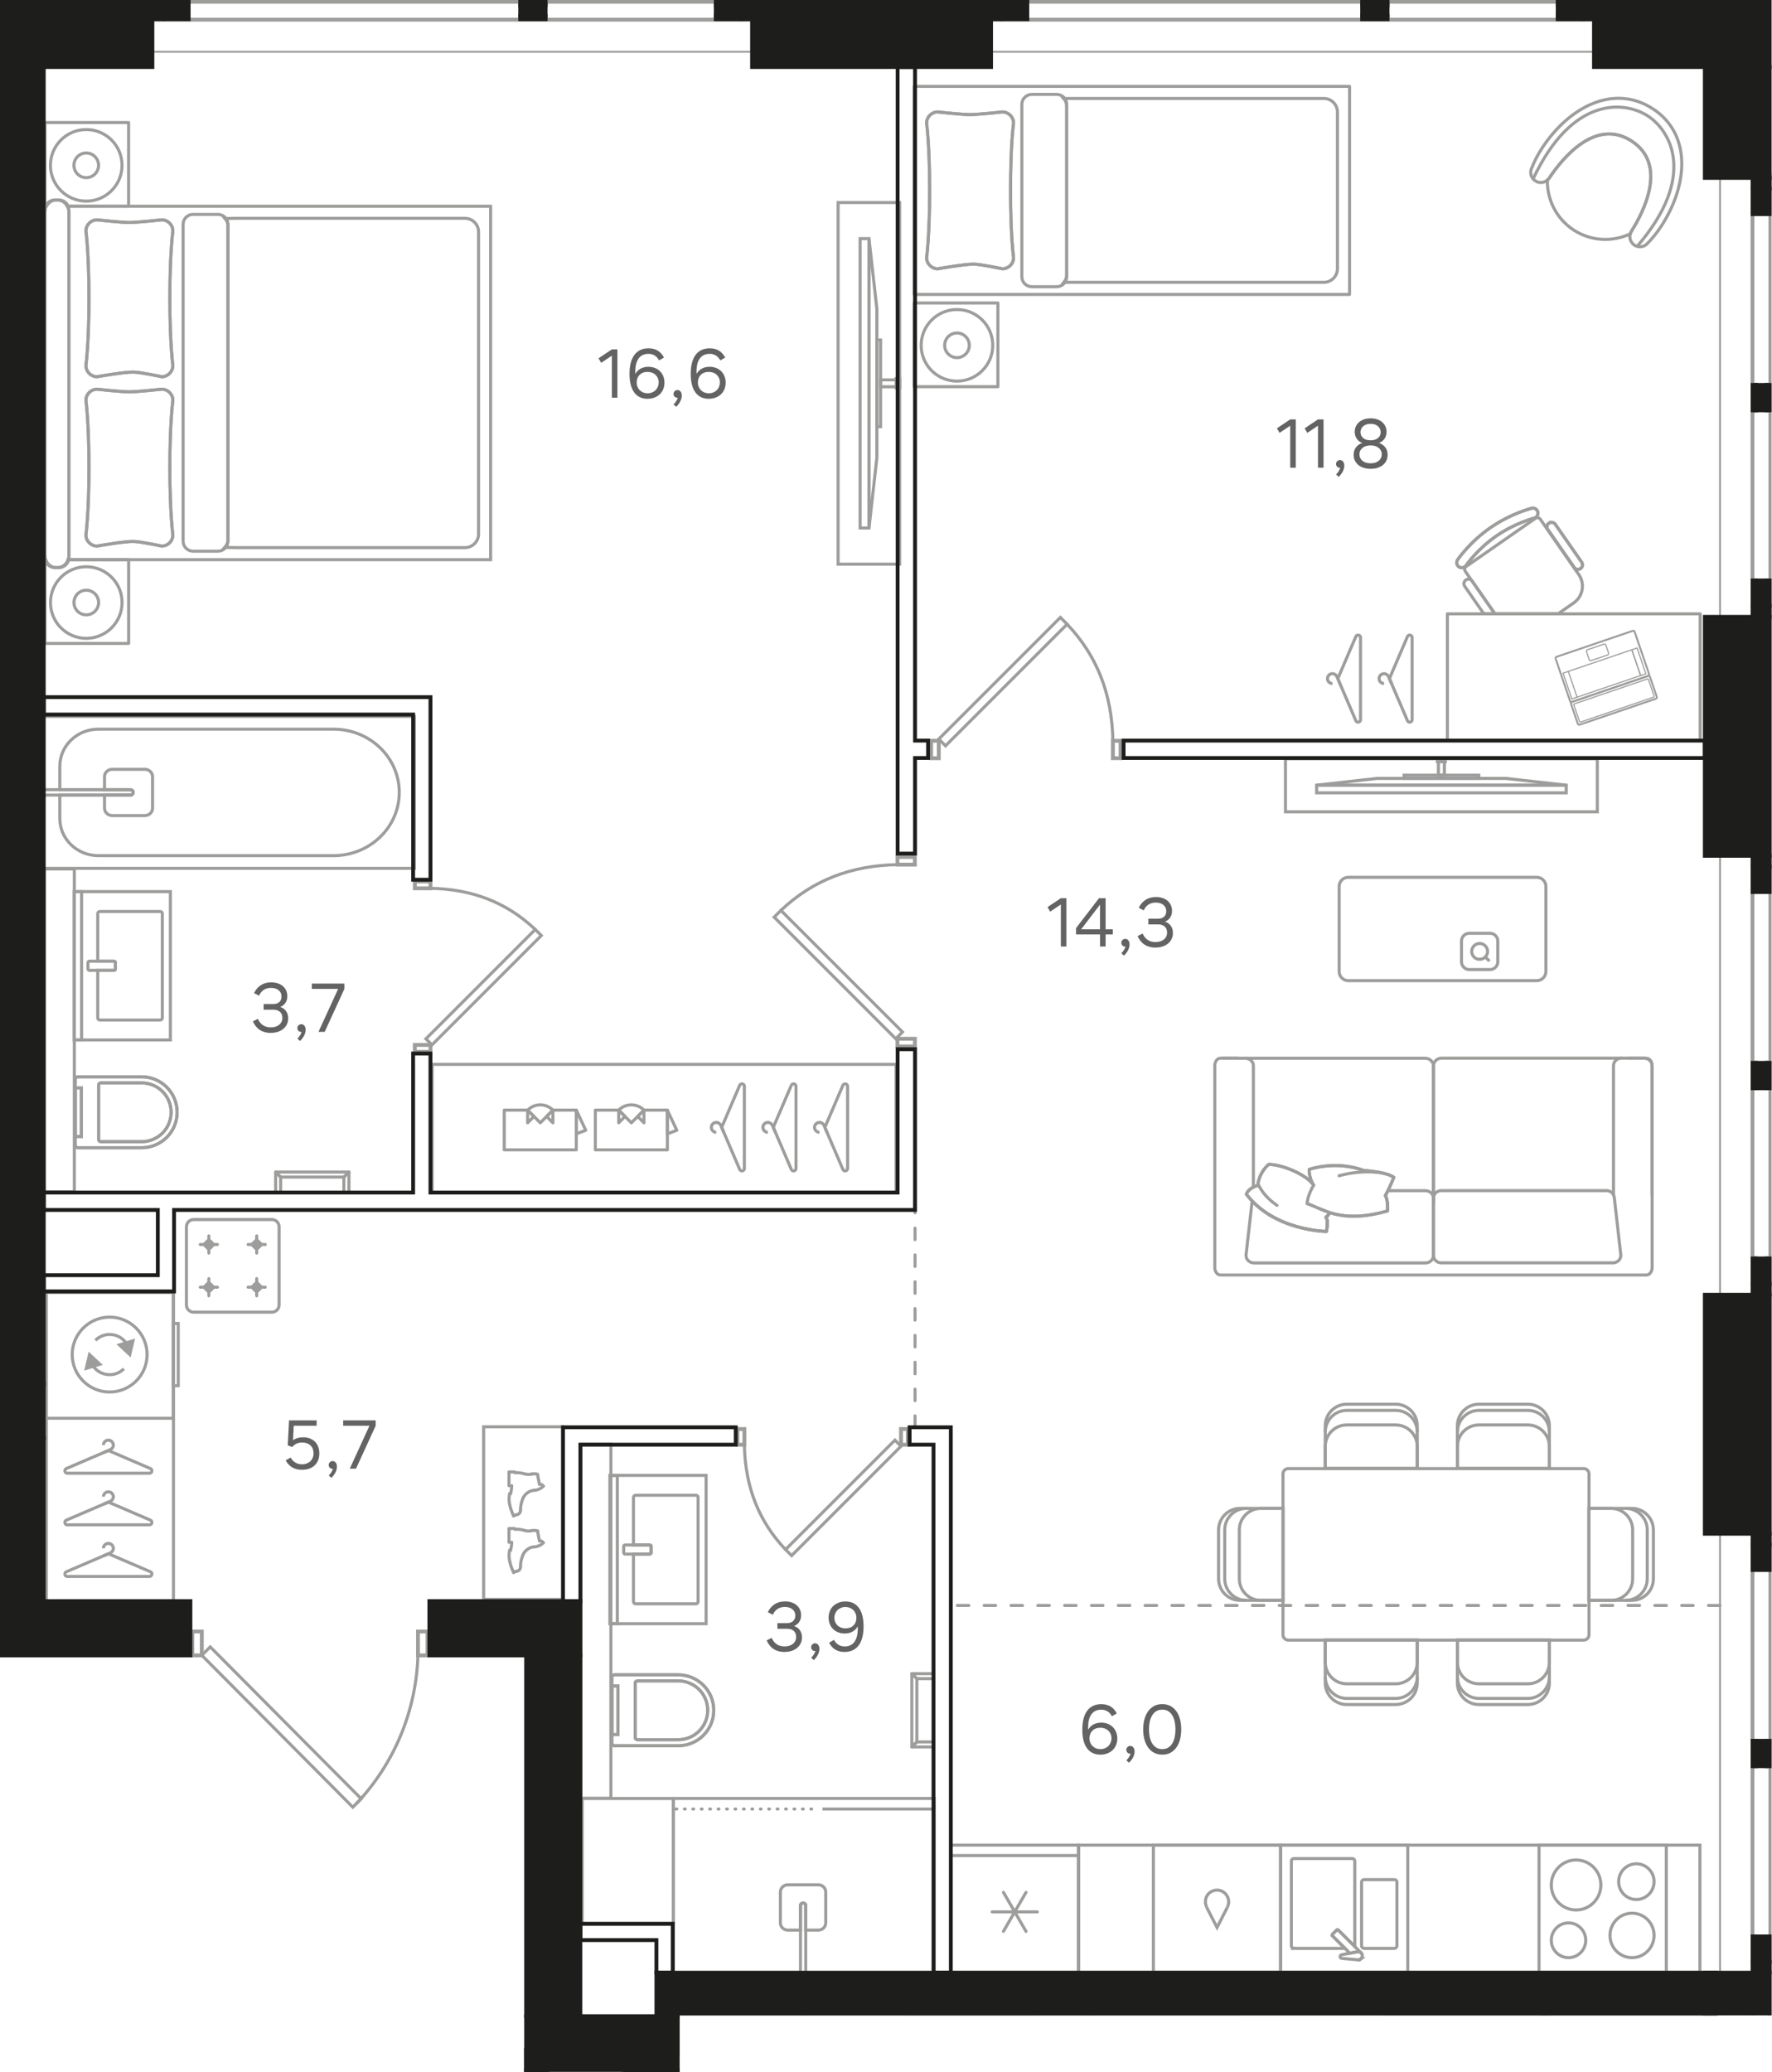 <?xml version="1.0" encoding="UTF-8"?><svg id="_Слой_1" xmlns="http://www.w3.org/2000/svg" xmlns:xlink="http://www.w3.org/1999/xlink" viewBox="0 0 462.37 540.57"><defs><clipPath id="clippath"><polygon points="0 0 0 473.39 136.4 473.39 136.4 540.57 177.34 540.57 177.34 525.83 462.26 525.83 462.26 0 0 0" fill="none"/></clipPath><clipPath id="clippath-1"><polygon points="0 0 0 473.39 136.4 473.39 136.4 540.57 177.34 540.57 177.34 525.83 462.26 525.83 462.26 0 0 0" fill="none"/></clipPath><clipPath id="clippath-3"><polygon points="0 0 0 473.39 136.4 473.39 136.4 540.57 177.34 540.57 177.34 525.83 462.26 525.83 462.26 0 0 0" fill="none"/></clipPath><clipPath id="clippath-4"><polygon points="0 0 0 473.39 136.4 473.39 136.4 540.57 177.34 540.57 177.34 525.83 462.26 525.83 462.26 0 0 0" fill="none"/></clipPath><clipPath id="clippath-5"><polygon points="0 0 0 473.39 136.4 473.39 136.4 540.57 177.34 540.57 177.34 525.83 462.26 525.83 462.26 0 0 0" fill="none"/></clipPath><clipPath id="clippath-6"><polygon points="0 0 0 473.39 136.4 473.39 136.4 540.57 177.34 540.57 177.34 525.83 462.26 525.83 462.26 0 0 0" fill="none"/></clipPath><clipPath id="clippath-7"><polygon points="0 0 0 473.39 136.4 473.39 136.4 540.57 177.34 540.57 177.34 525.83 462.26 525.83 462.26 0 0 0" fill="none"/></clipPath><clipPath id="clippath-8"><polygon points="0 0 0 473.39 136.4 473.39 136.4 540.57 177.34 540.57 177.34 525.83 462.26 525.83 462.26 0 0 0" fill="none"/></clipPath><clipPath id="clippath-9"><polygon points="0 0 0 473.39 136.4 473.39 136.4 540.57 177.34 540.57 177.34 525.83 462.26 525.83 462.26 0 0 0" fill="none"/></clipPath><clipPath id="clippath-10"><polygon points="0 0 0 473.39 136.4 473.39 136.4 540.57 177.34 540.57 177.34 525.83 462.26 525.83 462.26 0 0 0" fill="none"/></clipPath><clipPath id="clippath-11"><polygon points="0 0 0 473.39 136.4 473.39 136.4 540.57 177.34 540.57 177.34 525.83 462.26 525.83 462.26 0 0 0" fill="none"/></clipPath><clipPath id="clippath-12"><polygon points="0 0 0 473.39 136.4 473.39 136.4 540.57 177.34 540.57 177.34 525.83 462.26 525.83 462.26 0 0 0" fill="none"/></clipPath><clipPath id="clippath-13"><polygon points="0 0 0 473.39 136.4 473.39 136.4 540.57 177.34 540.57 177.34 525.83 462.26 525.83 462.26 0 0 0" fill="none"/></clipPath><clipPath id="clippath-15"><polygon points="0 0 0 473.39 136.4 473.39 136.4 540.57 177.34 540.57 177.34 525.83 462.26 525.83 462.26 0 0 0" fill="none"/></clipPath><clipPath id="clippath-16"><polygon points="0 0 0 473.39 136.4 473.39 136.4 540.57 177.34 540.57 177.34 525.83 462.26 525.83 462.26 0 0 0" fill="none"/></clipPath><clipPath id="clippath-17"><polygon points="0 0 0 473.39 136.4 473.39 136.4 540.57 177.34 540.57 177.34 525.83 462.26 525.83 462.26 0 0 0" fill="none"/></clipPath><clipPath id="clippath-18"><polygon points="0 0 0 473.39 136.4 473.39 136.4 540.57 177.34 540.57 177.34 525.83 462.26 525.83 462.26 0 0 0" fill="none"/></clipPath><clipPath id="clippath-19"><polygon points="0 0 0 473.39 136.4 473.39 136.4 540.57 177.34 540.57 177.34 525.83 462.26 525.83 462.26 0 0 0" fill="none"/></clipPath><clipPath id="clippath-20"><polygon points="0 0 0 473.39 136.4 473.39 136.4 540.57 177.34 540.57 177.34 525.83 462.26 525.83 462.26 0 0 0" fill="none"/></clipPath><clipPath id="clippath-22"><polygon points="0 0 0 473.39 136.4 473.39 136.4 540.57 177.34 540.57 177.34 525.83 462.26 525.83 462.26 0 0 0" fill="none"/></clipPath><clipPath id="clippath-23"><polygon points="0 0 0 473.39 136.4 473.39 136.4 540.57 177.34 540.57 177.34 525.83 462.26 525.83 462.26 0 0 0" fill="none"/></clipPath><clipPath id="clippath-24"><polygon points="0 0 0 473.39 136.4 473.39 136.4 540.57 177.34 540.57 177.34 525.83 462.26 525.83 462.26 0 0 0" fill="none"/></clipPath><clipPath id="clippath-25"><polygon points="0 0 0 473.39 136.4 473.39 136.4 540.57 177.34 540.57 177.34 525.83 462.26 525.83 462.26 0 0 0" fill="none"/></clipPath><clipPath id="clippath-26"><polygon points="0 0 0 473.39 136.4 473.39 136.4 540.57 177.34 540.57 177.34 525.83 462.26 525.83 462.26 0 0 0" fill="none"/></clipPath><clipPath id="clippath-27"><polygon points="0 0 0 473.39 136.4 473.39 136.4 540.57 177.34 540.57 177.34 525.83 462.26 525.83 462.26 0 0 0" fill="none"/></clipPath><clipPath id="clippath-28"><polygon points="0 0 0 473.39 136.4 473.39 136.4 540.57 177.34 540.57 177.34 525.83 462.26 525.83 462.26 0 0 0" fill="none"/></clipPath><clipPath id="clippath-29"><polygon points="0 0 0 473.39 136.4 473.39 136.4 540.57 177.34 540.57 177.34 525.83 462.26 525.83 462.26 0 0 0" fill="none"/></clipPath><clipPath id="clippath-30"><polygon points="0 0 0 473.39 136.4 473.39 136.4 540.57 177.34 540.57 177.34 525.83 462.26 525.83 462.26 0 0 0" fill="none"/></clipPath><clipPath id="clippath-31"><polygon points="0 0 0 473.39 136.4 473.39 136.4 540.57 177.34 540.57 177.34 525.83 462.26 525.83 462.26 0 0 0" fill="none"/></clipPath><clipPath id="clippath-32"><polygon points="0 0 0 473.39 136.4 473.39 136.4 540.57 177.34 540.57 177.34 525.83 462.26 525.83 462.26 0 0 0" fill="none"/></clipPath><clipPath id="clippath-33"><polygon points="0 0 0 473.39 136.4 473.39 136.4 540.57 177.34 540.57 177.34 525.83 462.26 525.83 462.26 0 0 0" fill="none"/></clipPath><clipPath id="clippath-34"><polygon points="0 0 0 473.39 136.4 473.39 136.4 540.57 177.34 540.57 177.34 525.83 462.26 525.83 462.26 0 0 0" fill="none"/></clipPath><clipPath id="clippath-35"><polygon points="0 0 0 473.39 136.4 473.39 136.4 540.57 177.34 540.57 177.34 525.83 462.26 525.83 462.26 0 0 0" fill="none"/></clipPath><clipPath id="clippath-36"><polygon points="0 0 0 473.39 136.4 473.39 136.4 540.57 177.34 540.57 177.34 525.83 462.26 525.83 462.26 0 0 0" fill="none"/></clipPath><clipPath id="clippath-37"><polygon points="0 0 0 473.39 136.4 473.39 136.4 540.57 177.34 540.57 177.34 525.83 462.26 525.83 462.26 0 0 0" fill="none"/></clipPath><clipPath id="clippath-38"><polygon points="0 0 0 473.39 136.4 473.39 136.4 540.57 177.34 540.57 177.34 525.83 462.26 525.83 462.26 0 0 0" fill="none"/></clipPath><clipPath id="clippath-39"><polygon points="0 0 0 473.39 136.4 473.39 136.4 540.57 177.34 540.57 177.34 525.83 462.26 525.83 462.26 0 0 0" fill="none"/></clipPath><clipPath id="clippath-40"><polygon points="0 0 0 473.39 136.4 473.39 136.4 540.57 177.34 540.57 177.34 525.83 462.26 525.83 462.26 0 0 0" fill="none"/></clipPath><clipPath id="clippath-41"><polygon points="0 0 0 473.39 136.4 473.39 136.4 540.57 177.34 540.57 177.34 525.83 462.26 525.83 462.26 0 0 0" fill="none"/></clipPath><clipPath id="clippath-42"><polygon points="0 0 0 473.39 136.4 473.39 136.4 540.57 177.34 540.57 177.34 525.83 462.26 525.83 462.26 0 0 0" fill="none"/></clipPath><clipPath id="clippath-43"><polygon points="0 0 0 473.39 136.4 473.39 136.4 540.57 177.34 540.57 177.34 525.83 462.26 525.83 462.26 0 0 0" fill="none"/></clipPath><clipPath id="clippath-44"><polygon points="0 0 0 473.39 136.4 473.39 136.4 540.57 177.34 540.57 177.34 525.83 462.26 525.83 462.26 0 0 0" fill="none"/></clipPath><clipPath id="clippath-45"><polygon points="0 0 0 473.39 136.4 473.39 136.4 540.57 177.34 540.57 177.34 525.83 462.26 525.83 462.26 0 0 0" fill="none"/></clipPath><clipPath id="clippath-46"><polygon points="0 0 0 473.39 136.4 473.39 136.4 540.57 177.34 540.57 177.34 525.83 462.26 525.83 462.26 0 0 0" fill="none"/></clipPath><clipPath id="clippath-47"><polygon points="0 0 0 473.39 136.4 473.39 136.4 540.57 177.34 540.57 177.34 525.83 462.26 525.83 462.26 0 0 0" fill="none"/></clipPath><clipPath id="clippath-48"><polygon points="0 0 0 473.39 136.4 473.39 136.4 540.57 177.34 540.57 177.34 525.83 462.26 525.83 462.26 0 0 0" fill="none"/></clipPath><clipPath id="clippath-49"><polygon points="0 0 0 473.39 136.4 473.39 136.4 540.57 177.34 540.57 177.34 525.83 462.26 525.83 462.26 0 0 0" fill="none"/></clipPath><clipPath id="clippath-50"><polygon points="0 0 0 473.39 136.4 473.39 136.4 540.57 177.34 540.57 177.34 525.83 462.26 525.83 462.26 0 0 0" fill="none"/></clipPath><clipPath id="clippath-51"><polygon points="0 0 0 473.39 136.4 473.39 136.4 540.57 177.34 540.57 177.34 525.83 462.26 525.83 462.26 0 0 0" fill="none"/></clipPath><clipPath id="clippath-52"><polygon points="0 0 0 473.39 136.4 473.39 136.4 540.57 177.34 540.57 177.34 525.83 462.26 525.83 462.26 0 0 0" fill="none"/></clipPath><clipPath id="clippath-53"><polygon points="0 0 0 473.39 136.4 473.39 136.4 540.57 177.34 540.57 177.34 525.83 462.26 525.83 462.26 0 0 0" fill="none"/></clipPath><clipPath id="clippath-54"><polygon points="0 0 0 473.39 136.4 473.39 136.4 540.57 177.34 540.57 177.34 525.83 462.26 525.83 462.26 0 0 0" fill="none"/></clipPath><clipPath id="clippath-55"><polygon points="0 0 0 473.39 136.4 473.39 136.4 540.57 177.34 540.57 177.34 525.83 462.26 525.83 462.26 0 0 0" fill="none"/></clipPath><clipPath id="clippath-56"><polygon points="0 0 0 473.39 136.4 473.39 136.4 540.57 177.34 540.57 177.34 525.83 462.26 525.83 462.26 0 0 0" fill="none"/></clipPath><clipPath id="clippath-57"><polygon points="0 0 0 473.39 136.4 473.39 136.4 540.57 177.34 540.57 177.34 525.83 462.26 525.83 462.26 0 0 0" fill="none"/></clipPath><clipPath id="clippath-58"><polygon points="0 0 0 473.39 136.4 473.39 136.4 540.57 177.34 540.57 177.34 525.83 462.26 525.83 462.26 0 0 0" fill="none"/></clipPath><clipPath id="clippath-59"><polygon points="0 0 0 473.39 136.4 473.39 136.4 540.57 177.34 540.57 177.34 525.83 462.26 525.83 462.26 0 0 0" fill="none"/></clipPath><clipPath id="clippath-60"><polygon points="0 0 0 473.39 136.4 473.39 136.4 540.57 177.34 540.57 177.34 525.83 462.26 525.83 462.26 0 0 0" fill="none"/></clipPath><clipPath id="clippath-61"><polygon points="0 0 0 473.39 136.4 473.39 136.4 540.57 177.34 540.57 177.34 525.83 462.26 525.83 462.26 0 0 0" fill="none"/></clipPath><clipPath id="clippath-62"><polygon points="0 0 0 473.39 136.4 473.39 136.4 540.57 177.34 540.57 177.34 525.83 462.26 525.83 462.26 0 0 0" fill="none"/></clipPath><clipPath id="clippath-63"><polygon points="0 0 0 473.39 136.4 473.39 136.4 540.57 177.34 540.57 177.34 525.83 462.26 525.83 462.26 0 0 0" fill="none"/></clipPath><clipPath id="clippath-64"><polygon points="0 0 0 473.39 136.4 473.39 136.4 540.57 177.34 540.57 177.34 525.83 462.26 525.83 462.26 0 0 0" fill="none"/></clipPath><clipPath id="clippath-65"><polygon points="0 0 0 473.39 136.4 473.39 136.4 540.57 177.34 540.57 177.34 525.83 462.26 525.83 462.26 0 0 0" fill="none"/></clipPath><clipPath id="clippath-66"><polygon points="0 0 0 473.39 136.4 473.39 136.4 540.57 177.34 540.57 177.34 525.83 462.26 525.83 462.26 0 0 0" fill="none"/></clipPath><clipPath id="clippath-67"><polygon points="0 0 0 473.39 136.4 473.39 136.4 540.57 177.34 540.57 177.34 525.83 462.26 525.83 462.26 0 0 0" fill="none"/></clipPath><clipPath id="clippath-68"><polygon points="0 0 0 473.39 136.4 473.39 136.4 540.57 177.34 540.57 177.34 525.83 462.26 525.83 462.26 0 0 0" fill="none"/></clipPath><clipPath id="clippath-69"><polygon points="0 0 0 473.39 136.4 473.39 136.4 540.57 177.34 540.57 177.34 525.83 462.26 525.83 462.26 0 0 0" fill="none"/></clipPath><clipPath id="clippath-70"><polygon points="0 0 0 473.39 136.4 473.39 136.4 540.57 177.34 540.57 177.34 525.83 462.26 525.83 462.26 0 0 0" fill="none"/></clipPath><clipPath id="clippath-71"><polygon points="0 0 0 473.39 136.4 473.39 136.4 540.57 177.34 540.57 177.34 525.83 462.26 525.83 462.26 0 0 0" fill="none"/></clipPath></defs><g clip-path="url(#clippath)"><path d="M46.22,290.2h0c0,5.11-4.14,9.25-9.25,9.25h-16.66c-.38,0-.69-.31-.69-.69v-17.12c0-.39.31-.69.69-.69h16.66c5.11,0,9.25,4.14,9.25,9.25" fill="none" stroke="#9d9d9c" stroke-miterlimit="10" stroke-width=".8"/><path d="M44.65,290.2h0c0,4.24-3.44,7.67-7.67,7.67h-10.68c-.32,0-.57-.26-.57-.57v-14.19c0-.32.25-.57.57-.57h10.68c4.24,0,7.67,3.43,7.67,7.67" fill="none" stroke="#9d9d9c" stroke-miterlimit="10" stroke-width=".8"/></g><rect x="19.62" y="283.86" width="1.61" height="12.67" fill="none" stroke="#9d9d9c" stroke-miterlimit="10" stroke-width=".8"/><g clip-path="url(#clippath-1)"><path d="M46.22,290.2h0c0,5.11-4.14,9.25-9.25,9.25h-16.66c-.38,0-.69-.31-.69-.69v-17.12c0-.39.31-.69.69-.69h16.66c5.11,0,9.25,4.14,9.25,9.25Z" fill="none" stroke="#9d9d9c" stroke-miterlimit="10" stroke-width=".8"/><path d="M44.65,290.2h0c0,4.24-3.44,7.67-7.67,7.67h-10.68c-.32,0-.57-.26-.57-.57v-14.19c0-.32.25-.57.57-.57h10.68c4.24,0,7.67,3.43,7.67,7.67Z" fill="none" stroke="#9d9d9c" stroke-miterlimit="10" stroke-width=".8"/></g><rect x="19.62" y="283.86" width="1.61" height="12.67" fill="none" stroke="#9d9d9c" stroke-miterlimit="10" stroke-width=".8"/><rect x="11.55" y="226.72" width="7.84" height="84.25" fill="none" stroke="#9d9d9c" stroke-miterlimit="10" stroke-width=".8"/><line x1="91.05" y1="305.8" x2="89.73" y2="307.11" fill="none" stroke="#9d9d9c" stroke-miterlimit="10" stroke-width=".8"/><line x1="71.92" y1="305.8" x2="73.23" y2="307.11" fill="none" stroke="#9d9d9c" stroke-miterlimit="10" stroke-width=".8"/><polyline points="73.23 310.87 73.23 307.11 89.73 307.11 89.73 310.87" fill="none" stroke="#9d9d9c" stroke-linecap="round" stroke-linejoin="round" stroke-width=".8"/><polyline points="71.92 310.87 71.92 305.8 91.05 305.8 91.05 310.87" fill="none" stroke="#9d9d9c" stroke-linecap="round" stroke-linejoin="round" stroke-width=".8"/><line x1="91.05" y1="305.8" x2="89.73" y2="307.11" fill="none" stroke="#9d9d9c" stroke-linecap="round" stroke-linejoin="round" stroke-width=".8"/><line x1="71.92" y1="305.8" x2="73.23" y2="307.11" fill="none" stroke="#9d9d9c" stroke-linecap="round" stroke-linejoin="round" stroke-width=".8"/><line x1="237.93" y1="436.67" x2="239.24" y2="437.98" fill="none" stroke="#9d9d9c" stroke-miterlimit="10" stroke-width=".8"/><line x1="237.93" y1="455.79" x2="239.24" y2="454.48" fill="none" stroke="#9d9d9c" stroke-miterlimit="10" stroke-width=".8"/><polyline points="243 454.48 239.24 454.48 239.24 437.98 243 437.98" fill="none" stroke="#9d9d9c" stroke-linecap="round" stroke-linejoin="round" stroke-width=".8"/><polyline points="243 455.79 237.93 455.79 237.93 436.67 243 436.67" fill="none" stroke="#9d9d9c" stroke-linecap="round" stroke-linejoin="round" stroke-width=".8"/><line x1="237.93" y1="436.67" x2="239.24" y2="437.98" fill="none" stroke="#9d9d9c" stroke-linecap="round" stroke-linejoin="round" stroke-width=".8"/><line x1="237.93" y1="455.79" x2="239.24" y2="454.48" fill="none" stroke="#9d9d9c" stroke-linecap="round" stroke-linejoin="round" stroke-width=".8"/><rect x="19.39" y="232.65" width="1.9" height="38.66" fill="none" stroke="#9d9d9c" stroke-miterlimit="10" stroke-width=".8"/><g clip-path="url(#clippath-3)"><path d="M25.5,238.38v12.4h4.23c.21,0,.38.17.38.38v1.63c0,.21-.17.38-.38.38h-4.23v12.4c0,.31.26.57.57.57h15.72c.31,0,.57-.26.57-.57v-27.19c0-.32-.26-.57-.57-.57h-15.72c-.32,0-.57.26-.57.57Z" fill="none" stroke="#9d9d9c" stroke-miterlimit="10" stroke-width=".8"/><path d="M23.33,250.78h6.4c.21,0,.38.17.38.38v1.63c0,.21-.17.38-.38.38h-6.4c-.21,0-.38-.17-.38-.38v-1.64c0-.21.17-.38.38-.38Z" fill="none" stroke="#9d9d9c" stroke-miterlimit="10" stroke-width=".8"/></g><rect x="19.4" y="232.63" width="25.06" height="38.7" fill="none" stroke="#9d9d9c" stroke-miterlimit="10" stroke-width=".8"/><g clip-path="url(#clippath-4)"><path d="M186.24,446.23h0c0,5.11-4.14,9.25-9.25,9.25h-16.66c-.38,0-.69-.31-.69-.69v-17.12c0-.39.31-.69.69-.69h16.66c5.11,0,9.25,4.14,9.25,9.25" fill="none" stroke="#9d9d9c" stroke-miterlimit="10" stroke-width=".8"/><path d="M184.66,446.23h0c0,4.24-3.43,7.67-7.67,7.67h-10.68c-.32,0-.57-.26-.57-.57v-14.2c0-.32.25-.57.57-.57h10.68c4.24,0,7.67,3.43,7.67,7.67" fill="none" stroke="#9d9d9c" stroke-miterlimit="10" stroke-width=".8"/></g><rect x="159.64" y="439.89" width="1.61" height="12.67" fill="none" stroke="#9d9d9c" stroke-miterlimit="10" stroke-width=".8"/><g clip-path="url(#clippath-5)"><path d="M186.24,446.23h0c0,5.11-4.14,9.25-9.25,9.25h-16.66c-.38,0-.69-.31-.69-.69v-17.12c0-.39.31-.69.69-.69h16.66c5.11,0,9.25,4.14,9.25,9.25Z" fill="none" stroke="#9d9d9c" stroke-miterlimit="10" stroke-width=".8"/><path d="M184.66,446.23h0c0,4.24-3.43,7.67-7.67,7.67h-10.68c-.32,0-.57-.26-.57-.57v-14.2c0-.32.25-.57.57-.57h10.68c4.24,0,7.67,3.43,7.67,7.67Z" fill="none" stroke="#9d9d9c" stroke-miterlimit="10" stroke-width=".8"/></g><rect x="159.64" y="439.89" width="1.61" height="12.67" fill="none" stroke="#9d9d9c" stroke-miterlimit="10" stroke-width=".8"/><rect x="151.57" y="376.79" width="7.83" height="92.39" fill="none" stroke="#9d9d9c" stroke-miterlimit="10" stroke-width=".8"/><rect x="151.9" y="469.25" width="23.8" height="32.75" fill="none" stroke="#9d9d9c" stroke-miterlimit="10" stroke-width=".8"/><rect x="159.18" y="384.96" width="1.9" height="38.66" fill="none" stroke="#9d9d9c" stroke-miterlimit="10" stroke-width=".8"/><g clip-path="url(#clippath-6)"><path d="M165.29,390.69v12.4h4.23c.21,0,.38.17.38.38v1.63c0,.21-.17.38-.38.38h-4.23v12.4c0,.32.26.57.57.57h15.72c.32,0,.57-.26.57-.57v-27.19c0-.32-.25-.57-.57-.57h-15.72c-.31,0-.57.26-.57.57Z" fill="none" stroke="#9d9d9c" stroke-miterlimit="10" stroke-width=".8"/><path d="M169.9,403.47v1.63c0,.21-.17.38-.38.38h-6.4c-.21,0-.38-.17-.38-.38v-1.63c0-.21.17-.38.38-.38h6.4c.21,0,.38.17.38.38Z" fill="none" stroke="#9d9d9c" stroke-miterlimit="10" stroke-width=".8"/></g><rect x="159.19" y="384.94" width="25.06" height="38.7" fill="none" stroke="#9d9d9c" stroke-miterlimit="10" stroke-width=".8"/><rect x="12" y="336.81" width="33.22" height="33.22" fill="none" stroke="#9d9d9c" stroke-miterlimit="10" stroke-width=".8"/><polygon points="31.16 350.9 33.86 353.42 34.7 349.82 31.16 350.9" fill="#9d9d9c"/><polygon points="34.7 349.82 33.86 353.42 31.16 350.9 34.7 349.82" fill="none" stroke="#9d9d9c" stroke-miterlimit="10" stroke-width=".8"/><polygon points="22.52 357.02 26.05 355.94 23.35 353.42 22.52 357.02" fill="#9d9d9c"/><polygon points="22.52 357.02 23.36 353.42 26.05 355.94 22.52 357.02" fill="none" stroke="#9d9d9c" stroke-miterlimit="10" stroke-width=".8"/><g clip-path="url(#clippath-7)"><path d="M28.61,343.65c-5.39,0-9.77,4.38-9.77,9.77s4.38,9.77,9.77,9.77,9.77-4.38,9.77-9.77-4.38-9.77-9.77-9.77Z" fill="none" stroke="#9d9d9c" stroke-miterlimit="10" stroke-width=".8"/><path d="M33.19,350.84c-.9-1.6-2.61-2.67-4.58-2.67-1.45,0-2.76.59-3.71,1.54" fill="none" stroke="#9d9d9c" stroke-miterlimit="10" stroke-width=".8"/><path d="M24.03,356c.9,1.59,2.61,2.67,4.58,2.67,1.45,0,2.76-.59,3.71-1.54" fill="none" stroke="#9d9d9c" stroke-miterlimit="10" stroke-width=".8"/></g><rect x="45.22" y="345.31" width="1.29" height="16.22" fill="none" stroke="#9d9d9c" stroke-miterlimit="10" stroke-width=".8"/><g clip-path="url(#clippath-8)"><path d="M15.61,199.92v6.13h18.42c.4,0,.73.31.73.7s-.32.7-.73.7H15.61v6.13c0,5.34,4.5,9.66,10.04,9.66h61.39c9.46,0,17.14-7.38,17.14-16.49s-7.67-16.5-17.14-16.5H25.65c-5.54,0-10.04,4.32-10.04,9.66Z" fill="none" stroke="#9d9d9c" stroke-miterlimit="10" stroke-width=".8"/><path d="M34.03,207.44H11.12v-1.4h22.91c.4,0,.73.31.73.7s-.32.7-.73.7Z" fill="none" stroke="#9d9d9c" stroke-miterlimit="10" stroke-width=".8"/></g><rect x="11.12" y="186.93" width="96.99" height="39.63" fill="none" stroke="#9d9d9c" stroke-miterlimit="10" stroke-width=".8"/><g clip-path="url(#clippath-9)"><path d="M27.27,202.65v3.4h6.76c.4,0,.73.31.73.7s-.32.7-.73.7h-6.76v3.4c0,1.07.9,1.94,2.01,1.94h8.52c1.11,0,2.01-.87,2.01-1.94v-8.19c0-1.07-.9-1.94-2.01-1.94h-8.52c-1.11,0-2.01.86-2.01,1.94Z" fill="none" stroke="#9d9d9c" stroke-miterlimit="10" stroke-width=".8"/><polygon points="-45.41 311.39 -45.41 336.32 .22 336.32 .22 269.16 -45.41 269.16 -45.41 293.59 -45.41 311.39" fill="none" stroke="#9d9d9c" stroke-linecap="round" stroke-miterlimit="10" stroke-width=".8"/><path d="M210.24,497.08v17.9h-1.37v-17.9c0-.32.31-.57.68-.57s.68.25.68.57Z" fill="none" stroke="#9d9d9c" stroke-miterlimit="10" stroke-width=".8"/><path d="M205.54,503.58h3.33v-6.38c0-.38.31-.69.68-.69s.68.31.68.69v6.38h3.33c1.05,0,1.9-.85,1.9-1.89v-8.03c0-1.05-.85-1.89-1.9-1.89h-8.03c-1.05,0-1.9.85-1.9,1.89v8.03c0,1.05.85,1.89,1.9,1.89Z" fill="none" stroke="#9d9d9c" stroke-miterlimit="10" stroke-width=".8"/></g><polygon points="200.97 469.23 175.7 469.23 175.7 514.87 243.78 514.87 243.78 469.23 219.02 469.23 200.97 469.23" fill="none" stroke="#9d9d9c" stroke-linecap="round" stroke-miterlimit="10" stroke-width=".8"/><line x1="243.97" y1="471.99" x2="214.6" y2="471.99" fill="none" stroke="#9d9d9c" stroke-miterlimit="10" stroke-width=".8"/><line x1="211.79" y1="471.99" x2="175.5" y2="471.99" fill="none" stroke="#9d9d9c" stroke-dasharray=".2 2" stroke-linecap="round" stroke-miterlimit="10" stroke-width=".8"/><g clip-path="url(#clippath-10)"><rect x="-33.54" y="170.59" width="33.22" height="33.22" fill="none" stroke="#9d9d9c" stroke-miterlimit="10" stroke-width=".8"/><rect x="-33.54" y="145.41" width="33.22" height="85.03" fill="none" stroke="#9d9d9c" stroke-miterlimit="10" stroke-width=".8"/><rect x="236.82" y="525.74" width="33.22" height="33.22" fill="none" stroke="#9d9d9c" stroke-miterlimit="10" stroke-width=".8"/><path d="M262.22,539.93c2.55,0,4.62-2.09,4.62-4.66s-2.07-4.66-4.62-4.66-4.62,2.09-4.62,4.66,2.06,4.66,4.62,4.66Z" fill="none" stroke="#9d9d9c" stroke-miterlimit="10" stroke-width=".8"/><path d="M246.49,542.65c3.57,0,6.47-2.92,6.47-6.52s-2.9-6.53-6.47-6.53-6.47,2.92-6.47,6.53,2.9,6.52,6.47,6.52Z" fill="none" stroke="#9d9d9c" stroke-miterlimit="10" stroke-width=".8"/><rect x="210.13" y="525.74" width="73.99" height="33.22" fill="none" stroke="#9d9d9c" stroke-miterlimit="10" stroke-width=".8"/><rect x="176.68" y="525.82" width="33.21" height="130.5" fill="none" stroke="#9d9d9c" stroke-miterlimit="10" stroke-width=".8"/></g><rect x="248.15" y="481.41" width="33.22" height="33.22" fill="none" stroke="#9d9d9c" stroke-miterlimit="10" stroke-width=".8"/><line x1="281.37" y1="484.13" x2="248.16" y2="484.13" fill="none" stroke="#9d9d9c" stroke-miterlimit="10" stroke-width=".8"/><line x1="270.66" y1="498.82" x2="258.89" y2="498.82" fill="none" stroke="#9d9d9c" stroke-linecap="round" stroke-linejoin="round" stroke-width=".8"/><line x1="267.72" y1="503.92" x2="261.83" y2="493.73" fill="none" stroke="#9d9d9c" stroke-linecap="round" stroke-linejoin="round" stroke-width=".8"/><line x1="267.72" y1="493.73" x2="261.83" y2="503.91" fill="none" stroke="#9d9d9c" stroke-linecap="round" stroke-linejoin="round" stroke-width=".8"/><rect x="334.12" y="481.41" width="33.21" height="33.22" fill="none" stroke="#9d9d9c" stroke-miterlimit="10" stroke-width=".8"/><g clip-path="url(#clippath-11)"><path d="M355.95,490.41h7.89c.36,0,.66.3.66.66v16.61c0,.37-.3.67-.66.67h-7.89c-.37,0-.67-.3-.67-.67v-16.61c0-.37.29-.66.67-.66Z" fill="none" stroke="#9d9d9c" stroke-miterlimit="10" stroke-width=".8"/><path d="M337.61,508.35h13.34l-3.24-3.24c-.13-.13-.13-.34,0-.47l1.05-1.05c.13-.13.34-.13.47,0l4.22,4.22c.01-.05.06-.08.06-.14v-22.09c0-.37-.3-.67-.67-.67h-15.22c-.37,0-.66.3-.66.67v22.09c0,.37.3.67.66.67Z" fill="none" stroke="#9d9d9c" stroke-miterlimit="10" stroke-width=".8"/><path d="M354.35,511.35s.04,0,.06,0h-.06Z" fill="none" stroke="#9d9d9c" stroke-miterlimit="10" stroke-width=".8"/><path d="M355.43,510.46c.01-.06.03-.13.03-.19,0,.07-.02.13-.03.19Z" fill="none" stroke="#9d9d9c" stroke-miterlimit="10" stroke-width=".8"/><path d="M354.83,511.26c-.07.03-.15.04-.22.06.07-.02.15-.03.22-.06Z" fill="none" stroke="#9d9d9c" stroke-miterlimit="10" stroke-width=".8"/><path d="M355.04,511.12s.08-.04.11-.07c0,0,0-.01.01-.01-.04.03-.08.06-.12.09Z" fill="none" stroke="#9d9d9c" stroke-miterlimit="10" stroke-width=".8"/><path d="M355.18,509.57s-.02-.03-.03-.04h-.01s.03.03.04.04Z" fill="none" stroke="#9d9d9c" stroke-miterlimit="10" stroke-width=".8"/><path d="M347.7,505.11l4.51,4.5,2.14-.4c.29-.01.56.09.76.27l-5.88-5.89c-.13-.13-.34-.13-.47,0l-1.05,1.05c-.13.13-.13.33,0,.46Z" fill="none" stroke="#9d9d9c" stroke-miterlimit="10" stroke-width=".8"/><path d="M355.39,510.68s-.05.08-.07.12c.02-.04.05-.07.07-.12Z" fill="none" stroke="#9d9d9c" stroke-miterlimit="10" stroke-width=".8"/><path d="M355.38,509.87s.03.11.04.16c-.01-.05-.02-.11-.04-.16Z" fill="none" stroke="#9d9d9c" stroke-miterlimit="10" stroke-width=".8"/><path d="M350.12,510.97c-.56-.05-.6-.86-.04-.96l4.27-.8c.59-.03,1.1.43,1.12,1.02.03.59-.43,1.09-1.02,1.12l-4.32-.39Z" fill="none" stroke="#9d9d9c" stroke-miterlimit="10" stroke-width=".8"/></g><rect x="300.96" y="481.41" width="33.21" height="33.22" fill="none" stroke="#9d9d9c" stroke-miterlimit="10" stroke-width=".8"/><g clip-path="url(#clippath-12)"><path d="M320.28,497.55c.66-1.28.29-2.82-.82-3.74-1.12-.89-2.69-.89-3.81,0-1.12.92-1.44,2.46-.79,3.74" fill="none" stroke="#9d9d9c" stroke-miterlimit="10" stroke-width=".8"/></g><polyline points="320.28 497.58 317.56 502.9 314.83 497.58" fill="none" stroke="#9d9d9c" stroke-miterlimit="10" stroke-width=".8"/><rect x="401.58" y="481.41" width="33.21" height="33.22" fill="none" stroke="#9d9d9c" stroke-miterlimit="10" stroke-width=".8"/><g clip-path="url(#clippath-13)"><path d="M426.98,495.6c2.55,0,4.62-2.09,4.62-4.66s-2.07-4.66-4.62-4.66-4.62,2.09-4.62,4.66,2.06,4.66,4.62,4.66Z" fill="none" stroke="#9d9d9c" stroke-miterlimit="10" stroke-width=".8"/><path d="M411.25,498.33c3.57,0,6.47-2.92,6.47-6.52s-2.9-6.53-6.47-6.53-6.47,2.92-6.47,6.53,2.9,6.52,6.47,6.52Z" fill="none" stroke="#9d9d9c" stroke-miterlimit="10" stroke-width=".8"/><path d="M409.28,510.77c2.48,0,4.49-2.03,4.49-4.53s-2.01-4.54-4.49-4.54-4.5,2.03-4.5,4.54,2.01,4.53,4.5,4.53Z" fill="none" stroke="#9d9d9c" stroke-miterlimit="10" stroke-width=".8"/><path d="M425.85,510.77c3.17,0,5.75-2.59,5.75-5.8s-2.57-5.8-5.75-5.8c-3.18,0-5.75,2.59-5.75,5.8s2.57,5.8,5.75,5.8Z" fill="none" stroke="#9d9d9c" stroke-miterlimit="10" stroke-width=".8"/></g><rect x="281.47" y="481.41" width="162.09" height="33.22" fill="none" stroke="#9d9d9c" stroke-miterlimit="10" stroke-width=".8"/><polyline points="176.6 294.91 174.14 289.65 174.14 295.81 176.6 294.91" fill="none" stroke="#9d9d9c" stroke-linecap="round" stroke-linejoin="round" stroke-width=".8"/><polyline points="168.03 289.65 166.4 291.29 168.03 292.95 168.03 289.65" fill="none" stroke="#9d9d9c" stroke-linecap="round" stroke-linejoin="round" stroke-width=".8"/><polyline points="163.08 291.29 161.44 289.65 161.44 292.95 163.08 291.29" fill="none" stroke="#9d9d9c" stroke-linecap="round" stroke-linejoin="round" stroke-width=".8"/><polyline points="155.34 289.65 155.34 300.01 174.14 300.01 174.14 289.65 168.03 289.65 164.74 292.95 161.44 289.65 155.34 289.65" fill="none" stroke="#9d9d9c" stroke-linecap="round" stroke-linejoin="round" stroke-width=".8"/><g clip-path="url(#clippath-15)"><path d="M168.04,289.64c-.87-.88-2.06-1.37-3.3-1.37s-2.43.49-3.3,1.37" fill="none" stroke="#9d9d9c" stroke-linecap="round" stroke-linejoin="round" stroke-width=".8"/></g><polyline points="152.84 294.91 150.38 289.65 150.38 295.81 152.84 294.91" fill="none" stroke="#9d9d9c" stroke-linecap="round" stroke-linejoin="round" stroke-width=".8"/><polyline points="144.27 289.65 142.63 291.29 144.27 292.95 144.27 289.65" fill="none" stroke="#9d9d9c" stroke-linecap="round" stroke-linejoin="round" stroke-width=".8"/><polyline points="139.32 291.29 137.68 289.65 137.68 292.95 139.32 291.29" fill="none" stroke="#9d9d9c" stroke-linecap="round" stroke-linejoin="round" stroke-width=".8"/><polyline points="131.58 289.65 131.58 300.01 150.37 300.01 150.37 289.65 144.27 289.65 140.98 292.95 137.68 289.65 131.58 289.65" fill="none" stroke="#9d9d9c" stroke-linecap="round" stroke-linejoin="round" stroke-width=".8"/><g clip-path="url(#clippath-16)"><path d="M144.28,289.64c-.87-.88-2.06-1.37-3.3-1.37s-2.42.49-3.3,1.37" fill="none" stroke="#9d9d9c" stroke-linecap="round" stroke-linejoin="round" stroke-width=".8"/><path d="M221.16,283.42v21.44c0,.69-.95.89-1.22.25l-4.6-10.72c-.06-.16-.06-.34,0-.5l4.6-10.72c.27-.63,1.22-.44,1.22.25Z" fill="none" stroke="#9d9d9c" stroke-miterlimit="10" stroke-width=".8"/><path d="M215.82,295.5l-.82-1.9h0c-.21-.44-.65-.75-1.17-.75-.71,0-1.29.58-1.29,1.29s.58,1.28,1.29,1.28" fill="none" stroke="#9d9d9c" stroke-miterlimit="10" stroke-width=".8"/><path d="M207.7,283.42v21.44c0,.69-.95.89-1.22.25l-4.6-10.72c-.06-.16-.06-.34,0-.5l4.6-10.72c.27-.63,1.22-.44,1.22.25Z" fill="none" stroke="#9d9d9c" stroke-miterlimit="10" stroke-width=".8"/><path d="M202.35,295.5l-.82-1.9h0c-.21-.44-.65-.75-1.17-.75-.71,0-1.29.58-1.29,1.29s.58,1.28,1.29,1.28" fill="none" stroke="#9d9d9c" stroke-miterlimit="10" stroke-width=".8"/><path d="M194.23,283.42v21.44c0,.69-.95.89-1.22.25l-4.6-10.72c-.06-.16-.06-.34,0-.5l4.6-10.72c.27-.63,1.22-.44,1.22.25Z" fill="none" stroke="#9d9d9c" stroke-miterlimit="10" stroke-width=".8"/><path d="M188.89,295.5l-.82-1.9h0c-.21-.44-.65-.75-1.17-.75-.71,0-1.29.58-1.29,1.29s.58,1.28,1.29,1.28" fill="none" stroke="#9d9d9c" stroke-miterlimit="10" stroke-width=".8"/><rect x="-14.21" y="31.32" width="13.85" height="81.37" fill="none" stroke="#9d9d9c" stroke-miterlimit="10" stroke-width=".8"/><rect x="-4.65" y="71.23" width="4.3" height="1.55" fill="none" stroke="#9d9d9c" stroke-miterlimit="10" stroke-width=".8"/><rect x="-1.14" y="70.95" width=".79" height="2.08" fill="none" stroke="#9d9d9c" stroke-miterlimit="10" stroke-width=".8"/><rect x="335.42" y="197.96" width="81.37" height="13.85" fill="none" stroke="#9d9d9c" stroke-miterlimit="10" stroke-width=".8"/><rect x="343.55" y="204.86" width="65.12" height="2" fill="none" stroke="#9d9d9c" stroke-miterlimit="10" stroke-width=".8"/><polygon points="408.67 204.86 343.55 204.86 359.35 203.09 392.87 203.09 408.67 204.86" fill="none" stroke="#9d9d9c" stroke-miterlimit="10" stroke-width=".8"/><rect x="375.33" y="197.96" width="1.55" height="4.3" fill="none" stroke="#9d9d9c" stroke-miterlimit="10" stroke-width=".8"/><rect x="366.36" y="202.25" width="19.5" height=".83" fill="none" stroke="#9d9d9c" stroke-miterlimit="10" stroke-width=".8"/><rect x="375.05" y="197.95" width="2.08" height=".79" fill="none" stroke="#9d9d9c" stroke-miterlimit="10" stroke-width=".8"/><rect x="218.69" y="52.84" width="16.06" height="94.35" fill="none" stroke="#9d9d9c" stroke-miterlimit="10" stroke-width=".8"/><rect x="224.43" y="62.26" width="2.32" height="75.5" fill="none" stroke="#9d9d9c" stroke-miterlimit="10" stroke-width=".8"/><polygon points="226.75 137.77 226.75 62.26 228.8 80.58 228.8 119.44 226.75 137.77" fill="none" stroke="#9d9d9c" stroke-miterlimit="10" stroke-width=".8"/><rect x="229.77" y="99.11" width="4.98" height="1.8" fill="none" stroke="#9d9d9c" stroke-miterlimit="10" stroke-width=".8"/><rect x="228.8" y="88.71" width=".97" height="22.61" fill="none" stroke="#9d9d9c" stroke-miterlimit="10" stroke-width=".8"/><rect x="233.84" y="98.79" width=".91" height="2.41" fill="none" stroke="#9d9d9c" stroke-miterlimit="10" stroke-width=".8"/><path d="M45.11,104.47s-.79,5.57-.79,17.54.79,17.54.79,17.54c0,1.62-1.3,2.92-2.92,2.92,0,0-5.53-1.17-7.4-1.2-2.38-.04-9.45,1.2-9.45,1.2-1.61,0-2.92-1.3-2.92-2.92,0,0,.79-5.57.79-17.54s-.79-17.54-.79-17.54c0-1.62,1.31-2.92,2.92-2.92,0,0,6.29.69,8.39.69,2.12,0,8.46-.69,8.46-.69,1.62,0,2.92,1.3,2.92,2.92" fill="none" stroke="#9d9d9c" stroke-miterlimit="10" stroke-width=".8"/><path d="M45.11,60.28s-.79,5.57-.79,17.54.79,17.54.79,17.54c0,1.62-1.31,2.93-2.92,2.93,0,0-5.53-1.18-7.4-1.21-2.38-.04-9.45,1.21-9.45,1.21-1.61,0-2.92-1.31-2.92-2.93,0,0,.79-5.57.79-17.54s-.79-17.54-.79-17.54c0-1.62,1.31-2.92,2.92-2.92,0,0,6.29.69,8.39.69,2.12,0,8.46-.69,8.46-.69,1.62,0,2.92,1.3,2.92,2.92" fill="none" stroke="#9d9d9c" stroke-miterlimit="10" stroke-width=".8"/><path d="M59.48,58.99v81.77c0,.8-.32,1.52-.83,2.07l2.6.05h60.06c1.97,0,3.56-1.59,3.56-3.56V60.52c0-1.97-1.59-3.56-3.56-3.56h-60.05l-2.54.06c.46.53.77,1.21.77,1.97Z" fill="none" stroke="#9d9d9c" stroke-miterlimit="10" stroke-width=".8"/><path d="M50.39,55.94h6.48c1.44,0,2.61,1.17,2.61,2.61v82.65c0,1.44-1.17,2.61-2.61,2.61h-6.48c-1.44,0-2.61-1.17-2.61-2.61V58.54c0-1.44,1.17-2.61,2.61-2.61Z" fill="none" stroke="#9d9d9c" stroke-miterlimit="10" stroke-width=".8"/><path d="M11.72,53.81h.39c.51-.96,1.49-1.64,2.66-1.64h.14c1.17,0,2.15.68,2.66,1.64h15.99v-21.85H11.72v21.85Z" fill="none" stroke="#9d9d9c" stroke-linecap="round" stroke-linejoin="round" stroke-width=".8"/><path d="M14.91,148.1h-.14c-1.34,0-2.44-.87-2.85-2.07h-.2v21.85h21.85v-21.85h-15.8c-.41,1.19-1.52,2.07-2.85,2.07Z" fill="none" stroke="#9d9d9c" stroke-linecap="round" stroke-linejoin="round" stroke-width=".8"/><path d="M11.72,145.05v.98h.2c-.11-.31-.2-.63-.2-.98Z" fill="none" stroke="#9d9d9c" stroke-miterlimit="10" stroke-width=".8"/><path d="M12.11,53.81h-.39v1.41c0-.52.16-.98.39-1.41Z" fill="none" stroke="#9d9d9c" stroke-miterlimit="10" stroke-width=".8"/><path d="M17.96,55.22v89.82c0,.35-.09.67-.2.99h110.26V53.81H17.57c.23.43.39.89.39,1.41Z" fill="none" stroke="#9d9d9c" stroke-miterlimit="10" stroke-width=".8"/><path d="M14.33,52.17h1.03c1.44,0,2.61,1.17,2.61,2.61v90.71c0,1.44-1.17,2.61-2.61,2.61h-1.03c-1.44,0-2.61-1.17-2.61-2.61V54.78c0-1.44,1.17-2.61,2.61-2.61Z" fill="none" stroke="#9d9d9c" stroke-miterlimit="10" stroke-width=".8"/><path d="M22.51,147.87c-5.16,0-9.34,4.18-9.34,9.34s4.19,9.34,9.34,9.34,9.34-4.18,9.34-9.34-4.18-9.34-9.34-9.34Z" fill="none" stroke="#9d9d9c" stroke-miterlimit="10" stroke-width=".8"/><path d="M22.51,153.99c-1.77,0-3.21,1.44-3.21,3.22s1.44,3.21,3.21,3.21,3.22-1.44,3.22-3.21-1.44-3.22-3.22-3.22Z" fill="none" stroke="#9d9d9c" stroke-miterlimit="10" stroke-width=".8"/><path d="M22.5,33.8c-5.15,0-9.34,4.18-9.34,9.34s4.19,9.34,9.34,9.34,9.34-4.18,9.34-9.34-4.18-9.34-9.34-9.34Z" fill="none" stroke="#9d9d9c" stroke-miterlimit="10" stroke-width=".8"/><path d="M22.5,39.92c-1.77,0-3.21,1.44-3.21,3.22s1.44,3.21,3.21,3.21,3.22-1.44,3.22-3.21-1.44-3.22-3.22-3.22Z" fill="none" stroke="#9d9d9c" stroke-miterlimit="10" stroke-width=".8"/><path d="M45.11,104.47s-.79,5.57-.79,17.54.79,17.54.79,17.54c0,1.62-1.3,2.92-2.92,2.92,0,0-5.53-1.17-7.4-1.2-2.38-.04-9.45,1.2-9.45,1.2-1.61,0-2.92-1.3-2.92-2.92,0,0,.79-5.57.79-17.54s-.79-17.54-.79-17.54c0-1.62,1.31-2.92,2.92-2.92,0,0,6.29.69,8.39.69,2.12,0,8.46-.69,8.46-.69,1.62,0,2.92,1.3,2.92,2.92Z" fill="none" stroke="#9d9d9c" stroke-miterlimit="10" stroke-width=".8"/><path d="M45.11,60.28s-.79,5.57-.79,17.54.79,17.54.79,17.54c0,1.62-1.31,2.93-2.92,2.93,0,0-5.53-1.18-7.4-1.21-2.38-.04-9.45,1.21-9.45,1.21-1.61,0-2.92-1.31-2.92-2.93,0,0,.79-5.57.79-17.54s-.79-17.54-.79-17.54c0-1.62,1.31-2.92,2.92-2.92,0,0,6.29.69,8.39.69,2.12,0,8.46-.69,8.46-.69,1.62,0,2.92,1.3,2.92,2.92Z" fill="none" stroke="#9d9d9c" stroke-miterlimit="10" stroke-width=".8"/><path d="M368.47,166.34v21.44c0,.69-.95.89-1.22.25l-4.6-10.72c-.06-.16-.06-.34,0-.5l4.6-10.72c.27-.63,1.22-.44,1.22.25Z" fill="none" stroke="#9d9d9c" stroke-miterlimit="10" stroke-width=".8"/><path d="M363.13,178.42l-.82-1.9h0c-.21-.44-.65-.75-1.17-.75-.71,0-1.29.58-1.29,1.29s.58,1.28,1.29,1.28" fill="none" stroke="#9d9d9c" stroke-miterlimit="10" stroke-width=".8"/><path d="M355,166.34v21.44c0,.69-.95.89-1.22.25l-4.6-10.72c-.06-.16-.06-.34,0-.5l4.6-10.72c.27-.63,1.22-.44,1.22.25Z" fill="none" stroke="#9d9d9c" stroke-miterlimit="10" stroke-width=".8"/><path d="M349.66,178.42l-.82-1.9h0c-.21-.44-.65-.75-1.17-.75-.71,0-1.29.58-1.29,1.29s.58,1.28,1.29,1.28" fill="none" stroke="#9d9d9c" stroke-miterlimit="10" stroke-width=".8"/><path d="M404.16,136.49h0c-.54.37-.67,1.12-.3,1.65l6.89,9.91c.38.54,1.12.67,1.66.29.54-.37.67-1.11.3-1.65l-6.89-9.9c-.38-.54-1.11-.67-1.66-.29" fill="none" stroke="#9d9d9c" stroke-miterlimit="10" stroke-width=".8"/><path d="M388.86,137.7c-5.35,3.72-8.4,8.17-8.53,8.35-.41.61-.25,1.43.36,1.85.61.41,1.43.25,1.84-.35.03-.05,2.92-4.25,7.85-7.67,4.93-3.43,9.87-4.68,9.92-4.69.71-.18,1.15-.9.97-1.61-.18-.71-.89-1.14-1.6-.97-.22.05-5.45,1.37-10.8,5.09" fill="none" stroke="#9d9d9c" stroke-miterlimit="10" stroke-width=".8"/><path d="M404.16,136.49h0c-.54.37-.67,1.12-.3,1.65l6.89,9.91c.38.54,1.12.67,1.66.29.54-.37.67-1.11.3-1.65l-6.89-9.9c-.38-.54-1.11-.67-1.66-.29Z" fill="none" stroke="#9d9d9c" stroke-miterlimit="10" stroke-width=".8"/><path d="M388.86,137.7c-5.35,3.72-8.4,8.17-8.53,8.35-.41.61-.25,1.43.36,1.85.61.41,1.43.25,1.84-.35.03-.05,2.92-4.25,7.85-7.67,4.93-3.43,9.87-4.68,9.92-4.69.71-.18,1.15-.9.97-1.61-.18-.71-.89-1.14-1.6-.97-.22.05-5.45,1.37-10.8,5.09Z" fill="none" stroke="#9d9d9c" stroke-miterlimit="10" stroke-width=".8"/><rect x="377.67" y="160.16" width="65.96" height="33" fill="none" stroke="#9d9d9c" stroke-linecap="round" stroke-linejoin="round" stroke-width=".8"/><path d="M406.15,171.37l19.89-6.78c.2-.07.42.04.49.24l3.76,11.04c.07.2-.04.42-.24.49l-19.89,6.78c-.2.07-.42-.04-.48-.24l-3.76-11.04c-.07-.2.04-.42.24-.49Z" fill="none" stroke="#9d9d9c" stroke-linecap="round" stroke-linejoin="round" stroke-width=".5"/><path d="M410.16,183.14l19.88-6.78c.2-.07.42.04.49.24l1.78,5.22c.07.2-.04.42-.24.49l-19.89,6.77c-.2.07-.42-.04-.48-.24l-1.78-5.22c-.07-.2.04-.42.24-.49Z" fill="none" stroke="#9d9d9c" stroke-linecap="round" stroke-linejoin="round" stroke-width=".5"/><path d="M410.78,183.65l19.1-6.51c.1-.03.21.02.24.12l1.5,4.39c.03.1-.02.21-.12.24l-19.1,6.51c-.1.04-.21-.02-.24-.12l-1.5-4.39c-.03-.1.02-.21.12-.24Z" fill="none" stroke="#9d9d9c" stroke-linecap="round" stroke-linejoin="round" stroke-width=".3"/><path d="M414.56,168.68h4.58c.21,0,.38.17.38.38v2.23c0,.21-.17.38-.38.38h-4.58c-.21,0-.38-.17-.38-.38v-2.23c0-.21.17-.38.38-.38Z" transform="translate(-32.61 143.53) rotate(-18.81)" fill="none" stroke="#9d9d9c" stroke-linecap="round" stroke-linejoin="round" stroke-width=".3"/><rect x="426.9" y="169.11" width="1.45" height="7.11" transform="translate(-32.81 146.7) rotate(-18.76)" fill="none" stroke="#9d9d9c" stroke-linecap="round" stroke-linejoin="round" stroke-width=".3"/><rect x="408.96" y="175.22" width="1.45" height="7.11" transform="translate(-35.73 141.25) rotate(-18.76)" fill="none" stroke="#9d9d9c" stroke-linecap="round" stroke-linejoin="round" stroke-width=".3"/><polyline points="409.22 175.18 425.79 169.53 428.09 176.25 411.51 181.9" fill="none" stroke="#9d9d9c" stroke-linecap="round" stroke-linejoin="round" stroke-width=".3"/><path d="M382.19,152.97l4.97,7.15h2.9l-5.92-8.51c-.37-.54-1.11-.67-1.65-.29-.54.37-.67,1.11-.3,1.65Z" fill="none" stroke="#9d9d9c" stroke-miterlimit="10" stroke-width=".8"/><path d="M390.04,160.12h16.54l4.05-2.82c2.4-1.66,3-4.99,1.33-7.39l-10.07-14.47c-.28-.4-.83-.5-1.23-.22l-18.11,12.59c-.4.28-.5.84-.22,1.23l7.7,11.08Z" fill="none" stroke="#9d9d9c" stroke-miterlimit="10" stroke-width=".8"/><path d="M264.47,32.13s-.79,5.57-.79,17.54.79,17.54.79,17.54c0,1.62-1.31,2.92-2.93,2.92,0,0-5.53-1.17-7.39-1.21-2.38-.04-9.45,1.21-9.45,1.21-1.61,0-2.92-1.3-2.92-2.92,0,0,.79-5.57.79-17.54s-.79-17.54-.79-17.54c0-1.62,1.31-2.92,2.92-2.92,0,0,6.28.69,8.39.69,2.12,0,8.45-.69,8.45-.69,1.62,0,2.93,1.31,2.93,2.92" fill="none" stroke="#9d9d9c" stroke-miterlimit="10" stroke-width=".8"/><path d="M278.33,27.68v44.07c0,.73-.29,1.38-.73,1.91h67.82c1.97,0,3.56-1.59,3.56-3.56V29.24c0-1.96-1.59-3.55-3.56-3.55h-67.88c.47.54.79,1.22.79,1.99Z" fill="none" stroke="#9d9d9c" stroke-miterlimit="10" stroke-width=".8"/><path d="M269.24,24.63h6.48c1.44,0,2.61,1.17,2.61,2.61v44.96c0,1.44-1.17,2.61-2.61,2.61h-6.48c-1.44,0-2.61-1.17-2.61-2.61V27.24c0-1.44,1.17-2.61,2.61-2.61Z" fill="none" stroke="#9d9d9c" stroke-miterlimit="10" stroke-width=".8"/><rect x="238.53" y="79.05" width="21.85" height="21.84" fill="none" stroke="#9d9d9c" stroke-linecap="round" stroke-linejoin="round" stroke-width=".8"/><rect x="238.53" y="22.53" width="113.61" height="54.29" fill="none" stroke="#9d9d9c" stroke-linecap="round" stroke-linejoin="round" stroke-width=".8"/><path d="M264.47,32.13s-.79,5.57-.79,17.54.79,17.54.79,17.54c0,1.62-1.31,2.92-2.93,2.92,0,0-5.53-1.17-7.39-1.21-2.38-.04-9.45,1.21-9.45,1.21-1.61,0-2.92-1.3-2.92-2.92,0,0,.79-5.57.79-17.54s-.79-17.54-.79-17.54c0-1.62,1.31-2.92,2.92-2.92,0,0,6.28.69,8.39.69,2.12,0,8.45-.69,8.45-.69,1.62,0,2.93,1.31,2.93,2.92Z" fill="none" stroke="#9d9d9c" stroke-miterlimit="10" stroke-width=".8"/><path d="M240.36,90.1c0,5.16,4.18,9.34,9.34,9.34s9.34-4.18,9.34-9.34-4.19-9.34-9.34-9.34-9.34,4.18-9.34,9.34Z" fill="none" stroke="#9d9d9c" stroke-miterlimit="10" stroke-width=".8"/><path d="M246.49,90.1c0,1.77,1.44,3.21,3.22,3.21s3.21-1.44,3.21-3.21-1.44-3.22-3.21-3.22-3.22,1.44-3.22,3.22Z" fill="none" stroke="#9d9d9c" stroke-miterlimit="10" stroke-width=".8"/><path d="M67.21,334.85l.76.76c.13.13.13.34,0,.47l-.76.76c-.13.13-.34.13-.47,0l-.76-.76c-.13-.13-.13-.34,0-.47l.76-.76c.13-.13.34-.13.47,0" fill="#9d9d9c"/><path d="M67.21,334.85l.76.76c.13.13.13.34,0,.47l-.76.76c-.13.13-.34.13-.47,0l-.76-.76c-.13-.13-.13-.34,0-.47l.76-.76c.13-.13.34-.13.47,0" fill="none" stroke="#9d9d9c" stroke-miterlimit="10" stroke-width=".8"/><path d="M54.73,334.85l.76.76c.13.13.13.34,0,.47l-.76.76c-.13.13-.34.13-.47,0l-.77-.76c-.13-.13-.13-.34,0-.47l.77-.76c.13-.13.34-.13.47,0" fill="#9d9d9c"/><path d="M54.73,334.85l.76.76c.13.13.13.34,0,.47l-.76.76c-.13.13-.34.13-.47,0l-.77-.76c-.13-.13-.13-.34,0-.47l.77-.76c.13-.13.34-.13.47,0" fill="none" stroke="#9d9d9c" stroke-miterlimit="10" stroke-width=".8"/><path d="M67.21,323.71l.76.76c.13.13.13.34,0,.47l-.76.76c-.13.13-.34.13-.47,0l-.76-.76c-.13-.13-.13-.34,0-.47l.76-.76c.13-.13.34-.13.47,0" fill="#9d9d9c"/><path d="M67.21,323.71l.76.76c.13.13.13.34,0,.47l-.76.76c-.13.13-.34.13-.47,0l-.76-.76c-.13-.13-.13-.34,0-.47l.76-.76c.13-.13.34-.13.47,0" fill="none" stroke="#9d9d9c" stroke-miterlimit="10" stroke-width=".8"/><path d="M54.73,323.71l.76.76c.13.13.13.34,0,.47l-.76.76c-.13.13-.34.13-.47,0l-.77-.76c-.13-.13-.13-.34,0-.47l.77-.76c.13-.13.34-.13.47,0" fill="#9d9d9c"/><path d="M54.73,323.71l.76.76c.13.13.13.34,0,.47l-.76.76c-.13.13-.34.13-.47,0l-.77-.76c-.13-.13-.13-.34,0-.47l.77-.76c.13-.13.34-.13.47,0" fill="none" stroke="#9d9d9c" stroke-miterlimit="10" stroke-width=".8"/><line x1="64.74" y1="335.84" x2="69.21" y2="335.84" fill="none" stroke="#9d9d9c" stroke-linecap="round" stroke-linejoin="round" stroke-width=".8"/><line x1="66.98" y1="338.08" x2="66.98" y2="333.61" fill="none" stroke="#9d9d9c" stroke-linecap="round" stroke-linejoin="round" stroke-width=".8"/><line x1="64.74" y1="324.7" x2="69.21" y2="324.7" fill="none" stroke="#9d9d9c" stroke-linecap="round" stroke-linejoin="round" stroke-width=".8"/><line x1="66.98" y1="326.94" x2="66.98" y2="322.46" fill="none" stroke="#9d9d9c" stroke-linecap="round" stroke-linejoin="round" stroke-width=".8"/><line x1="52.25" y1="324.7" x2="56.73" y2="324.7" fill="none" stroke="#9d9d9c" stroke-linecap="round" stroke-linejoin="round" stroke-width=".8"/><line x1="54.49" y1="326.94" x2="54.49" y2="322.46" fill="none" stroke="#9d9d9c" stroke-linecap="round" stroke-linejoin="round" stroke-width=".8"/><line x1="52.25" y1="335.84" x2="56.73" y2="335.84" fill="none" stroke="#9d9d9c" stroke-linecap="round" stroke-linejoin="round" stroke-width=".8"/><line x1="54.49" y1="338.08" x2="54.49" y2="333.61" fill="none" stroke="#9d9d9c" stroke-linecap="round" stroke-linejoin="round" stroke-width=".8"/><path d="M67.21,334.85l.76.76c.13.13.13.34,0,.47l-.76.76c-.13.13-.34.13-.47,0l-.76-.76c-.13-.13-.13-.34,0-.47l.76-.76c.13-.13.34-.13.47,0" fill="#9d9d9c"/><path d="M67.21,334.85l.76.76c.13.13.13.34,0,.47l-.76.76c-.13.13-.34.13-.47,0l-.76-.76c-.13-.13-.13-.34,0-.47l.76-.76c.13-.13.34-.13.47,0Z" fill="none" stroke="#9d9d9c" stroke-linecap="round" stroke-linejoin="round" stroke-width=".8"/><path d="M54.73,334.85l.76.76c.13.13.13.34,0,.47l-.76.76c-.13.13-.34.13-.47,0l-.77-.76c-.13-.13-.13-.34,0-.47l.77-.76c.13-.13.34-.13.47,0" fill="#9d9d9c"/><path d="M53.95,334.97h1.08c.18,0,.33.15.33.33v1.08c0,.18-.15.33-.33.33h-1.08c-.18,0-.33-.15-.33-.33v-1.08c0-.18.15-.33.33-.33Z" transform="translate(-221.52 136.9) rotate(-45)" fill="none" stroke="#9d9d9c" stroke-linecap="round" stroke-linejoin="round" stroke-width=".8"/><path d="M67.21,323.71l.76.76c.13.13.13.34,0,.47l-.76.76c-.13.13-.34.13-.47,0l-.76-.76c-.13-.13-.13-.34,0-.47l.76-.76c.13-.13.34-.13.47,0" fill="#9d9d9c"/><path d="M66.44,323.83h1.08c.18,0,.33.15.33.33v1.08c0,.18-.15.33-.33.33h-1.08c-.18,0-.33-.15-.33-.33v-1.08c0-.18.15-.33.33-.33Z" transform="translate(-209.98 142.47) rotate(-45)" fill="none" stroke="#9d9d9c" stroke-linecap="round" stroke-linejoin="round" stroke-width=".8"/><path d="M54.73,323.71l.76.76c.13.13.13.34,0,.47l-.76.76c-.13.13-.34.13-.47,0l-.77-.76c-.13-.13-.13-.34,0-.47l.77-.76c.13-.13.34-.13.47,0" fill="#9d9d9c"/><path d="M54.73,323.71l.76.76c.13.13.13.34,0,.47l-.76.76c-.13.13-.34.13-.47,0l-.77-.76c-.13-.13-.13-.34,0-.47l.77-.76c.13-.13.34-.13.47,0Z" fill="none" stroke="#9d9d9c" stroke-linecap="round" stroke-linejoin="round" stroke-width=".8"/><path d="M50.53,318.19h20.41c1.04,0,1.88.84,1.88,1.88v20.41c0,1.04-.84,1.88-1.88,1.88h-20.41c-1.04,0-1.88-.84-1.88-1.88v-20.41c0-1.04.84-1.88,1.88-1.88Z" fill="none" stroke="#9d9d9c" stroke-linecap="round" stroke-linejoin="round" stroke-width=".8"/><rect x="361.36" y="525.92" width="83.69" height="15.29" fill="none" stroke="#9d9d9c" stroke-miterlimit="10" stroke-width=".8"/><rect x="369.72" y="533.54" width="66.97" height="2.21" fill="none" stroke="#9d9d9c" stroke-miterlimit="10" stroke-width=".8"/><polygon points="436.69 533.54 369.72 533.54 385.97 531.58 420.44 531.58 436.69 533.54" fill="none" stroke="#9d9d9c" stroke-miterlimit="10" stroke-width=".8"/><rect x="402.4" y="525.92" width="1.6" height="4.74" fill="none" stroke="#9d9d9c" stroke-miterlimit="10" stroke-width=".8"/><rect x="393.17" y="530.66" width="20.06" height=".92" fill="none" stroke="#9d9d9c" stroke-miterlimit="10" stroke-width=".8"/><rect x="402.12" y="525.91" width="2.13" height=".87" fill="none" stroke="#9d9d9c" stroke-miterlimit="10" stroke-width=".8"/><path d="M424.85,276.11h4.77c.81,0,1.47.87,1.47,1.94v52.66c0,1.07-.66,1.95-1.47,1.95h-111.17c-.81,0-1.47-.87-1.47-1.95v-52.67c0-1.07.66-1.94,1.47-1.94h4.65" fill="none" stroke="#9d9d9c" stroke-linecap="round" stroke-linejoin="round" stroke-width=".8"/><path d="M423.09,276.08h-46.9c-1.19,0-2.16.91-2.16,2.02v35.44" fill="none" stroke="#9d9d9c" stroke-linecap="round" stroke-linejoin="round" stroke-width=".8"/><path d="M324.97,276.11h46.9c1.19,0,2.15.91,2.15,2.02v35.44" fill="none" stroke="#9d9d9c" stroke-linecap="round" stroke-linejoin="round" stroke-width=".8"/><path d="M421.01,311.73v-33.7c0-1.07.93-1.94,2.07-1.94h5.92c1.14,0,2.08.87,2.08,1.94v33.7" fill="none" stroke="#9d9d9c" stroke-linecap="round" stroke-linejoin="round" stroke-width=".8"/><path d="M376.1,310.64h43.05c1.06,0,1.95.75,2.06,1.74l1.7,14.97c.14,1.14-.83,2.14-2.06,2.14h-44.75c-1.15,0-2.07-.87-2.07-1.94v-14.97c0-1.07.93-1.94,2.07-1.94Z" fill="none" stroke="#9d9d9c" stroke-linecap="round" stroke-linejoin="round" stroke-width=".8"/><path d="M361.5,311.94c.81,1.56.53,4,.53,4-7.03,2.04-11.73,1.48-15.06.45,0,0-.02.04-.06.11-.13.23-.46.73-.93,1.09.18.19.27.52.32.9.14,1.15-.19,2.8-.19,2.8,0,0-.06,0-.16,0-.21,0-.61-.02-1.16-.07-2.5-.22-8.14-1.03-13.3-4.1-1.68-1-3.3-2.24-4.76-3.77l-1.59,14.01c-.13,1.15.83,2.15,2.06,2.15h44.75c1.15,0,2.07-.87,2.07-1.94v-14.97c0-1.07-.92-1.94-2.07-1.94h-9.81c-.21.43-.42.86-.64,1.28Z" fill="none" stroke="#9d9d9c" stroke-linecap="round" stroke-linejoin="round" stroke-width=".8"/><path d="M361.5,311.94c.81,1.56.53,4,.53,4-12.74,3.7-17.84-1.12-20.95-1.9l5.9,2.34s-.38.74-.99,1.21c.71.76.13,3.7.13,3.7,0,0-13.74-.15-20.9-9.74.75-1.82,3-2.25,3-2.25,0,0,0-2.91,2.81-5.51,3.52,0,9.96,2.68,11.75,5.43,0,0-1.3-1.88-1.15-4.13,3.04-.98,8.64-1.76,14.2.28,6.76.53,7.87,1.82,7.87,1.82,0,0-1.03,2.59-2.18,4.73Z" fill="none" stroke="#9d9d9c" stroke-linecap="round" stroke-linejoin="round" stroke-width=".8"/><path d="M341.08,314.05s-.06-1.84,1.68-4.81" fill="none" stroke="#9d9d9c" stroke-linecap="round" stroke-linejoin="round" stroke-width=".8"/><path d="M362.03,315.94s.28-2.44-.53-4c1.15-2.15,2.18-4.73,2.18-4.73,0,0-1.11-1.29-7.87-1.82-5.56-2.03-11.16-1.26-14.2-.28-.15,2.25,1.15,4.13,1.15,4.13-1.79-2.75-8.23-5.44-11.75-5.43-2.8,2.59-2.81,5.51-2.81,5.51,0,0-2.25.43-2.99,2.25,7.16,9.59,20.9,9.74,20.9,9.74,0,0,.58-2.94-.13-3.7.61-.48.99-1.21.99-1.21" fill="none" stroke="#9d9d9c" stroke-linecap="round" stroke-linejoin="round" stroke-width=".8"/><path d="M349.4,306.77c2.33-.64,5.23-1.13,8.55-1,.71.03,1.38.08,2.03.15" fill="none" stroke="#9d9d9c" stroke-linecap="round" stroke-linejoin="round" stroke-width=".8"/><path d="M333.2,314.48c-1.51-1.02-3.11-2.44-4.29-4.36-.25-.41-.46-.81-.65-1.21" fill="none" stroke="#9d9d9c" stroke-linecap="round" stroke-linejoin="round" stroke-width=".8"/><path d="M327.05,309.73v-31.67c0-1.07-.93-1.95-2.08-1.95h-5.92" fill="none" stroke="#9d9d9c" stroke-linecap="round" stroke-linejoin="round" stroke-width=".8"/><path d="M349.43,253.49v-22.22c0-1.31,1.06-2.37,2.37-2.37h49.19c1.31,0,2.38,1.06,2.38,2.37v22.22c0,1.31-1.06,2.37-2.38,2.37h-49.19c-1.31,0-2.37-1.06-2.37-2.37Z" fill="none" stroke="#9d9d9c" stroke-miterlimit="10" stroke-width=".8"/><path d="M381.35,250.93v-5.39c0-1.13.91-2.04,2.03-2.04h5.4c1.12,0,2.04.91,2.04,2.04v5.39c0,1.13-.91,2.04-2.04,2.04h-5.4c-1.12,0-2.03-.91-2.03-2.04Z" fill="none" stroke="#9d9d9c" stroke-miterlimit="10" stroke-width=".8"/><path d="M386.24,250.3c-1.14.09-2.13-.77-2.22-1.91-.08-1.14.77-2.13,1.91-2.22,1.14-.09,2.13.77,2.22,1.91.08,1.14-.77,2.13-1.91,2.21Z" fill="none" stroke="#9d9d9c" stroke-miterlimit="10" stroke-width=".8"/><line x1="388.65" y1="250.77" x2="387.57" y2="249.69" fill="none" stroke="#9d9d9c" stroke-miterlimit="10" stroke-width=".8"/><rect x="112.77" y="277.7" width="121.05" height="33.54" fill="none" stroke="#9d9d9c" stroke-miterlimit="10" stroke-width=".8"/><rect x="12.09" y="337.21" width="33.17" height="81.21" fill="none" stroke="#9d9d9c" stroke-miterlimit="10" stroke-width=".8"/><rect x="126.2" y="372.26" width="20.67" height="45.02" fill="none" stroke="#9d9d9c" stroke-miterlimit="10" stroke-width=".8"/><path d="M39,411.31h-21.44c-.69,0-.89-.95-.25-1.22l10.72-4.6c.16-.06.34-.06.5,0l10.72,4.6c.63.27.44,1.22-.25,1.22Z" fill="none" stroke="#9d9d9c" stroke-miterlimit="10" stroke-width=".8"/><path d="M26.92,405.97l1.9-.82h0c.45-.2.75-.65.75-1.17,0-.71-.58-1.29-1.29-1.29s-1.29.57-1.29,1.29" fill="none" stroke="#9d9d9c" stroke-miterlimit="10" stroke-width=".8"/><path d="M39,397.84h-21.44c-.69,0-.89-.95-.25-1.22l10.72-4.6c.16-.06.34-.06.5,0l10.72,4.6c.63.27.44,1.22-.25,1.22Z" fill="none" stroke="#9d9d9c" stroke-miterlimit="10" stroke-width=".8"/><path d="M26.92,392.5l1.9-.82h0c.45-.2.75-.65.75-1.17,0-.71-.58-1.28-1.29-1.28s-1.29.57-1.29,1.28" fill="none" stroke="#9d9d9c" stroke-miterlimit="10" stroke-width=".8"/><path d="M39,384.38h-21.44c-.69,0-.89-.95-.25-1.22l10.72-4.6c.16-.06.34-.06.5,0l10.72,4.6c.63.27.44,1.22-.25,1.22Z" fill="none" stroke="#9d9d9c" stroke-miterlimit="10" stroke-width=".8"/><path d="M26.92,379.03l1.9-.82h0c.45-.2.75-.65.75-1.17,0-.71-.58-1.29-1.29-1.29s-1.29.58-1.29,1.29" fill="none" stroke="#9d9d9c" stroke-miterlimit="10" stroke-width=".8"/><path d="M132.98,389.72c-.2.92-.2,1.87,0,2.79" fill="none" stroke="#9d9d9c" stroke-linecap="round" stroke-linejoin="round" stroke-width=".8"/><line x1="133.24" y1="389.7" x2="132.97" y2="389.7" fill="none" stroke="#9d9d9c" stroke-linecap="round" stroke-linejoin="round" stroke-width=".8"/><path d="M133.23,389.7c.17-.66.27-1.34.29-2.03" fill="none" stroke="#9d9d9c" stroke-linecap="round" stroke-linejoin="round" stroke-width=".8"/><path d="M133.52,387.68c-.23-.04-.47-.07-.71-.1" fill="none" stroke="#9d9d9c" stroke-linecap="round" stroke-linejoin="round" stroke-width=".8"/><polyline points="134.42 384.22 134.23 384.04 132.81 384.04 132.81 387.57" fill="none" stroke="#9d9d9c" stroke-linecap="round" stroke-linejoin="round" stroke-width=".8"/><path d="M136.85,384.54c-.79-.25-1.61-.35-2.44-.3" fill="none" stroke="#9d9d9c" stroke-linecap="round" stroke-linejoin="round" stroke-width=".8"/><path d="M136.86,384.53c.6.19,1.25.21,1.87.06" fill="none" stroke="#9d9d9c" stroke-linecap="round" stroke-linejoin="round" stroke-width=".8"/><path d="M140.27,384.68c-.49-.18-1.03-.2-1.54-.08" fill="none" stroke="#9d9d9c" stroke-linecap="round" stroke-linejoin="round" stroke-width=".8"/><line x1="140.76" y1="387.28" x2="140.25" y2="384.66" fill="none" stroke="#9d9d9c" stroke-linecap="round" stroke-linejoin="round" stroke-width=".8"/><path d="M141.76,387.75c-.19-.36-.59-.55-.99-.46" fill="none" stroke="#9d9d9c" stroke-linecap="round" stroke-linejoin="round" stroke-width=".8"/><path d="M139.46,388.83c.88-.06,1.7-.45,2.31-1.08" fill="none" stroke="#9d9d9c" stroke-linecap="round" stroke-linejoin="round" stroke-width=".8"/><path d="M139.46,388.81c-1.31.09-2.46.9-2.99,2.09" fill="none" stroke="#9d9d9c" stroke-linecap="round" stroke-linejoin="round" stroke-width=".8"/><path d="M136.47,390.91c-.44.98-.66,2.05-.66,3.12" fill="none" stroke="#9d9d9c" stroke-linecap="round" stroke-linejoin="round" stroke-width=".8"/><path d="M134.63,395.23c.66,0,1.19-.53,1.19-1.19" fill="none" stroke="#9d9d9c" stroke-linecap="round" stroke-linejoin="round" stroke-width=".8"/><line x1="134.01" y1="395.51" x2="134.62" y2="395.21" fill="none" stroke="#9d9d9c" stroke-linecap="round" stroke-linejoin="round" stroke-width=".8"/><path d="M132.98,392.5c.22,1.04.57,2.06,1.04,3.02" fill="none" stroke="#9d9d9c" stroke-linecap="round" stroke-linejoin="round" stroke-width=".8"/><path d="M132.98,404.48c-.2.92-.2,1.87,0,2.79" fill="none" stroke="#9d9d9c" stroke-linecap="round" stroke-linejoin="round" stroke-width=".8"/><line x1="133.24" y1="404.46" x2="132.97" y2="404.46" fill="none" stroke="#9d9d9c" stroke-linecap="round" stroke-linejoin="round" stroke-width=".8"/><path d="M133.23,404.46c.17-.66.27-1.34.29-2.03" fill="none" stroke="#9d9d9c" stroke-linecap="round" stroke-linejoin="round" stroke-width=".8"/><path d="M133.52,402.44c-.23-.04-.47-.07-.71-.1" fill="none" stroke="#9d9d9c" stroke-linecap="round" stroke-linejoin="round" stroke-width=".8"/><polyline points="134.42 398.99 134.23 398.8 132.81 398.8 132.81 402.33" fill="none" stroke="#9d9d9c" stroke-linecap="round" stroke-linejoin="round" stroke-width=".8"/><path d="M136.85,399.3c-.79-.25-1.61-.35-2.44-.3" fill="none" stroke="#9d9d9c" stroke-linecap="round" stroke-linejoin="round" stroke-width=".8"/><path d="M136.86,399.3c.6.19,1.25.21,1.87.06" fill="none" stroke="#9d9d9c" stroke-linecap="round" stroke-linejoin="round" stroke-width=".8"/><path d="M140.27,399.45c-.49-.17-1.03-.2-1.54-.08" fill="none" stroke="#9d9d9c" stroke-linecap="round" stroke-linejoin="round" stroke-width=".8"/><line x1="140.76" y1="402.04" x2="140.25" y2="399.42" fill="none" stroke="#9d9d9c" stroke-linecap="round" stroke-linejoin="round" stroke-width=".8"/><path d="M141.76,402.51c-.19-.36-.59-.55-.99-.46" fill="none" stroke="#9d9d9c" stroke-linecap="round" stroke-linejoin="round" stroke-width=".8"/><path d="M139.46,403.59c.88-.06,1.7-.45,2.31-1.08" fill="none" stroke="#9d9d9c" stroke-linecap="round" stroke-linejoin="round" stroke-width=".8"/><path d="M139.46,403.57c-1.31.09-2.46.9-2.99,2.09" fill="none" stroke="#9d9d9c" stroke-linecap="round" stroke-linejoin="round" stroke-width=".8"/><path d="M136.47,405.67c-.44.98-.66,2.05-.66,3.12" fill="none" stroke="#9d9d9c" stroke-linecap="round" stroke-linejoin="round" stroke-width=".8"/><path d="M134.63,409.99c.66,0,1.19-.53,1.19-1.19" fill="none" stroke="#9d9d9c" stroke-linecap="round" stroke-linejoin="round" stroke-width=".8"/><line x1="134.01" y1="410.28" x2="134.62" y2="409.97" fill="none" stroke="#9d9d9c" stroke-linecap="round" stroke-linejoin="round" stroke-width=".8"/><path d="M132.98,407.26c.22,1.04.57,2.06,1.04,3.02" fill="none" stroke="#9d9d9c" stroke-linecap="round" stroke-linejoin="round" stroke-width=".8"/><path d="M424.2,393.55c3.1,0,5.62,2.51,5.62,5.62v12.76c0,3.1-2.52,5.61-5.62,5.61" fill="none" stroke="#9d9d9c" stroke-miterlimit="10" stroke-width=".8"/><path d="M414.62,417.55h5.77c3.1,0,5.62-2.51,5.62-5.62v-12.76c0-3.1-2.51-5.62-5.62-5.62h-5.77v24Z" fill="none" stroke="#9d9d9c" stroke-miterlimit="10" stroke-width=".8"/><path d="M414.62,417.55h11.19c3.1,0,5.61-2.51,5.61-5.62v-12.76c0-3.1-2.51-5.62-5.61-5.62h-11.19v24Z" fill="none" stroke="#9d9d9c" stroke-miterlimit="10" stroke-width=".8"/><path d="M380.29,373.6c0-3.1,2.51-5.62,5.62-5.62h12.76c3.1,0,5.61,2.52,5.61,5.62" fill="none" stroke="#9d9d9c" stroke-miterlimit="10" stroke-width=".8"/><path d="M404.28,383.17v-5.77c0-3.1-2.52-5.62-5.62-5.62h-12.76c-3.1,0-5.62,2.51-5.62,5.62v5.77h24Z" fill="none" stroke="#9d9d9c" stroke-miterlimit="10" stroke-width=".8"/><path d="M404.28,383.17v-11.19c0-3.1-2.52-5.61-5.62-5.61h-12.76c-3.1,0-5.62,2.51-5.62,5.61v11.19h24Z" fill="none" stroke="#9d9d9c" stroke-miterlimit="10" stroke-width=".8"/><path d="M345.81,373.6c0-3.1,2.52-5.62,5.62-5.62h12.76c3.1,0,5.61,2.52,5.61,5.62" fill="none" stroke="#9d9d9c" stroke-miterlimit="10" stroke-width=".8"/><path d="M369.8,383.17v-5.77c0-3.1-2.52-5.62-5.62-5.62h-12.76c-3.1,0-5.62,2.51-5.62,5.62v5.77h24Z" fill="none" stroke="#9d9d9c" stroke-miterlimit="10" stroke-width=".8"/><path d="M369.8,383.17v-11.19c0-3.1-2.52-5.61-5.62-5.61h-12.76c-3.1,0-5.62,2.51-5.62,5.61v11.19h24Z" fill="none" stroke="#9d9d9c" stroke-miterlimit="10" stroke-width=".8"/><path d="M380.29,437.51c0,3.1,2.51,5.62,5.62,5.62h12.76c3.1,0,5.61-2.52,5.61-5.62" fill="none" stroke="#9d9d9c" stroke-miterlimit="10" stroke-width=".8"/><path d="M404.28,427.93v5.77c0,3.1-2.52,5.62-5.62,5.62h-12.76c-3.1,0-5.62-2.51-5.62-5.62v-5.77h24Z" fill="none" stroke="#9d9d9c" stroke-miterlimit="10" stroke-width=".8"/><path d="M404.28,427.93v11.19c0,3.1-2.52,5.61-5.62,5.61h-12.76c-3.1,0-5.62-2.51-5.62-5.61v-11.19h24Z" fill="none" stroke="#9d9d9c" stroke-miterlimit="10" stroke-width=".8"/><path d="M345.81,437.51c0,3.1,2.52,5.62,5.62,5.62h12.76c3.1,0,5.61-2.52,5.61-5.62" fill="none" stroke="#9d9d9c" stroke-miterlimit="10" stroke-width=".8"/><path d="M369.8,427.93v5.77c0,3.1-2.52,5.62-5.62,5.62h-12.76c-3.1,0-5.62-2.51-5.62-5.62v-5.77h24Z" fill="none" stroke="#9d9d9c" stroke-miterlimit="10" stroke-width=".8"/><path d="M369.8,427.93v11.19c0,3.1-2.52,5.61-5.62,5.61h-12.76c-3.1,0-5.62-2.51-5.62-5.61v-11.19h24Z" fill="none" stroke="#9d9d9c" stroke-miterlimit="10" stroke-width=".8"/><path d="M325.19,393.55c-3.1,0-5.62,2.51-5.62,5.62v12.76c0,3.1,2.52,5.61,5.62,5.61" fill="none" stroke="#9d9d9c" stroke-miterlimit="10" stroke-width=".8"/><path d="M334.77,417.55h-5.77c-3.1,0-5.62-2.51-5.62-5.62v-12.76c0-3.1,2.51-5.62,5.62-5.62h5.77v24Z" fill="none" stroke="#9d9d9c" stroke-miterlimit="10" stroke-width=".8"/><path d="M334.77,417.55h-11.19c-3.1,0-5.61-2.51-5.61-5.62v-12.76c0-3.1,2.51-5.62,5.61-5.62h11.19v24Z" fill="none" stroke="#9d9d9c" stroke-miterlimit="10" stroke-width=".8"/><path d="M336.16,383.17h77.07c.77,0,1.39.62,1.39,1.39v41.97c0,.77-.62,1.39-1.39,1.39h-77.07c-.77,0-1.39-.62-1.39-1.39v-41.97c0-.77.62-1.39,1.39-1.39Z" fill="none" stroke="#9d9d9c" stroke-miterlimit="10" stroke-width=".8"/><path d="M425.69,60.33c3.16-5,9.55-17.37.04-23.54-9.52-6.17-18.19,4.72-21.48,9.66-.13.2-.32.34-.49.49-.12,5.09,2.31,10.12,6.9,13.1,4.59,2.97,10.18,3.13,14.78.94.07-.22.12-.44.25-.65Z" fill="none" stroke="#9d9d9c" stroke-miterlimit="10" stroke-width=".8"/><path d="M400.62,47.19c-1.05-.67-1.48-1.99-1.03-3.15.7-1.8,1.61-3.58,2.72-5.3,7.06-10.88,18.8-16.95,28.93-10.38,10.13,6.57,9.32,19.72,2.26,30.61-1.11,1.71-2.36,3.26-3.72,4.64-.87.89-2.25,1.02-3.3.35-1.22-.79-1.57-2.4-.79-3.63,3.16-5,9.55-17.37.04-23.54-9.52-6.17-18.19,4.72-21.48,9.66-.8,1.2-2.42,1.54-3.63.75h0Z" fill="none" stroke="#9d9d9c" stroke-miterlimit="10" stroke-width=".8"/><path d="M399.99,46.78c10.3-21.98,24.06-20.37,29.97-16.53,5.91,3.83,13,15.73-2.85,34.11" fill="none" stroke="#9d9d9c" stroke-miterlimit="10" stroke-width=".8"/><path d="M333.18,536.97c3.1,0,5.62,2.51,5.62,5.62v12.76c0,3.1-2.52,5.61-5.62,5.61" fill="none" stroke="#9d9d9c" stroke-miterlimit="10" stroke-width=".8"/><path d="M323.6,560.97h5.77c3.1,0,5.61-2.51,5.61-5.62v-12.76c0-3.1-2.51-5.62-5.61-5.62h-5.77v24Z" fill="none" stroke="#9d9d9c" stroke-miterlimit="10" stroke-width=".8"/><path d="M323.6,560.97h11.19c3.1,0,5.61-2.51,5.61-5.62v-12.76c0-3.1-2.51-5.62-5.61-5.62h-11.19v24Z" fill="none" stroke="#9d9d9c" stroke-miterlimit="10" stroke-width=".8"/><path d="M285.51,525.93h36.7c.77,0,1.39.62,1.39,1.39v77.07c0,.77-.62,1.39-1.39,1.39h-36.7c-.77,0-1.39-.62-1.39-1.39v-77.07c0-.77.62-1.39,1.39-1.39Z" fill="none" stroke="#9d9d9c" stroke-miterlimit="10" stroke-width=".8"/></g><rect x="239.27" y="176.6" width="44.87" height="2.49" transform="translate(-49.11 237.14) rotate(-45)" fill="none" stroke="#9d9d9c" stroke-miterlimit="10" stroke-width=".8"/><g clip-path="url(#clippath-17)"><path d="M278.45,162.87c7.84,8.26,11.72,18.27,11.94,30.41" fill="none" stroke="#9d9d9c" stroke-linecap="round" stroke-linejoin="round" stroke-width=".8"/></g><rect x="290.39" y="193.28" width="2" height="4.54" fill="none" stroke="#9d9d9c" stroke-miterlimit="10"/><rect x="242.96" y="193.27" width="2" height="4.56" fill="none" stroke="#9d9d9c" stroke-miterlimit="10"/><rect x="217.5" y="231.84" width="2.49" height="44.87" transform="translate(-115.73 229.15) rotate(-45)" fill="none" stroke="#9d9d9c" stroke-miterlimit="10" stroke-width=".8"/><g clip-path="url(#clippath-18)"><path d="M203.77,237.53c8.26-7.84,18.27-11.72,30.41-11.94" fill="none" stroke="#9d9d9c" stroke-linecap="round" stroke-linejoin="round" stroke-width=".8"/></g><rect x="234.18" y="223.59" width="4.54" height="2" fill="none" stroke="#9d9d9c" stroke-miterlimit="10"/><rect x="234.17" y="271.02" width="4.56" height="2" fill="none" stroke="#9d9d9c" stroke-miterlimit="10"/><rect x="199.86" y="389.69" width="40.36" height="2.24" transform="translate(-211.9 270.06) rotate(-45)" fill="none" stroke="#9d9d9c" stroke-miterlimit="10" stroke-width=".8"/><g clip-path="url(#clippath-19)"><path d="M204.97,404.29c-7.05-7.43-10.54-16.44-10.74-27.36" fill="none" stroke="#9d9d9c" stroke-linecap="round" stroke-linejoin="round" stroke-width=".8"/></g><rect x="192.43" y="372.85" width="1.8" height="4.08" fill="none" stroke="#9d9d9c" stroke-miterlimit="10"/><rect x="235.1" y="372.84" width="1.79" height="4.1" fill="none" stroke="#9d9d9c" stroke-miterlimit="10"/><rect x="106.02" y="256.45" width="40.35" height="2.24" transform="translate(-145.17 164.67) rotate(-45)" fill="none" stroke="#9d9d9c" stroke-miterlimit="10" stroke-width=".8"/><g clip-path="url(#clippath-20)"><path d="M139.67,242.51c-7.43-7.05-16.43-10.54-27.35-10.74" fill="none" stroke="#9d9d9c" stroke-linecap="round" stroke-linejoin="round" stroke-width=".8"/></g><rect x="108.24" y="229.98" width="4.08" height="1.79" fill="none" stroke="#9d9d9c" stroke-miterlimit="10"/><rect x="108.23" y="272.63" width="4.1" height="1.79" fill="none" stroke="#9d9d9c" stroke-miterlimit="10"/><polygon points="54.85 429.69 52.66 431.89 92.06 471.51 94.24 469.31 54.85 429.69" fill="none" stroke="#9d9d9c" stroke-miterlimit="10" stroke-width=".8"/><g clip-path="url(#clippath-22)"><path d="M93.08,470.49c9.74-10.31,15.72-24.22,15.99-39.38" fill="none" stroke="#9d9d9c" stroke-linecap="round" stroke-linejoin="round" stroke-width=".8"/></g><rect x="109.07" y="425.67" width="2.48" height="6.23" fill="none" stroke="#9d9d9c" stroke-miterlimit="10"/><rect x="50.18" y="425.67" width="2.48" height="6.23" fill="none" stroke="#9d9d9c" stroke-miterlimit="10"/><g clip-path="url(#clippath-23)"><line x1="-620.72" y1="13.51" x2="421.13" y2="13.51" fill="none" stroke="#9d9d9c" stroke-miterlimit="10" stroke-width=".5"/><line x1="448.81" y1="42.79" x2="448.81" y2="1226.48" fill="none" stroke="#9d9d9c" stroke-miterlimit="10" stroke-width=".5"/></g><polygon points="0 0 0 .97 416.02 .97 416.02 4.64 0 4.64 0 5.64 417.02 5.64 417.02 0 0 0" fill="#9d9d9c"/><polygon points="456.78 45.01 456.78 525.83 457.78 525.83 457.78 46.01 461.45 46.01 461.45 525.83 462.26 525.83 462.26 45.01 456.78 45.01" fill="#9d9d9c"/><rect x="458.16" y="151.46" width="2.83" height="6.63" fill="#1d1d1b"/><rect x="458.16" y="151.45" width="2.83" height="6.63" fill="none" stroke="#1d1d1b" stroke-miterlimit="10"/><rect x="458.16" y="100.43" width="2.83" height="6.63" fill="#1d1d1b"/><rect x="458.16" y="100.43" width="2.83" height="6.63" fill="none" stroke="#1d1d1b" stroke-miterlimit="10"/><rect x="460.99" y="151.46" width=".85" height="6.63" fill="#1d1d1b"/><g clip-path="url(#clippath-24)"><rect x="460.99" y="151.45" width=".85" height="6.63" fill="none" stroke="#1d1d1b" stroke-miterlimit="10"/></g><rect x="457.31" y="151.46" width=".85" height="6.63" fill="#1d1d1b"/><rect x="457.31" y="151.45" width=".85" height="6.63" fill="none" stroke="#1d1d1b" stroke-miterlimit="10"/><rect x="460.99" y="100.43" width=".85" height="6.63" fill="#1d1d1b"/><g clip-path="url(#clippath-25)"><rect x="460.99" y="100.43" width=".85" height="6.63" fill="none" stroke="#1d1d1b" stroke-miterlimit="10"/></g><rect x="457.31" y="100.43" width=".85" height="6.63" fill="#1d1d1b"/><rect x="457.31" y="100.43" width=".85" height="6.63" fill="none" stroke="#1d1d1b" stroke-miterlimit="10"/><rect x="457.31" y="49.24" width="4.54" height="6.63" fill="#1d1d1b"/><g clip-path="url(#clippath-26)"><rect x="457.31" y="49.24" width="4.54" height="6.63" fill="none" stroke="#1d1d1b" stroke-miterlimit="10"/></g><rect x="457.31" y="158.09" width="4.54" height="2.83" fill="#1d1d1b"/><g clip-path="url(#clippath-27)"><rect x="457.31" y="158.09" width="4.54" height="2.83" fill="none" stroke="#1d1d1b" stroke-miterlimit="10"/></g><rect x="457.31" y="46.4" width="4.54" height="2.83" fill="#1d1d1b"/><g clip-path="url(#clippath-28)"><rect x="457.31" y="46.4" width="4.54" height="2.83" fill="none" stroke="#1d1d1b" stroke-miterlimit="10"/></g><rect x="458.16" y="328.34" width="2.83" height="6.63" fill="#1d1d1b"/><rect x="458.16" y="328.34" width="2.83" height="6.63" fill="none" stroke="#1d1d1b" stroke-miterlimit="10"/><rect x="458.16" y="277.31" width="2.83" height="6.63" fill="#1d1d1b"/><rect x="458.16" y="277.31" width="2.83" height="6.63" fill="none" stroke="#1d1d1b" stroke-miterlimit="10"/><rect x="457.31" y="328.34" width=".85" height="6.63" fill="#1d1d1b"/><rect x="457.31" y="328.34" width=".85" height="6.63" fill="none" stroke="#1d1d1b" stroke-miterlimit="10"/><rect x="460.99" y="328.34" width=".85" height="6.63" fill="#1d1d1b"/><g clip-path="url(#clippath-29)"><rect x="460.99" y="328.34" width=".85" height="6.63" fill="none" stroke="#1d1d1b" stroke-miterlimit="10"/></g><rect x="460.99" y="277.31" width=".85" height="6.63" fill="#1d1d1b"/><g clip-path="url(#clippath-30)"><rect x="460.99" y="277.31" width=".85" height="6.63" fill="none" stroke="#1d1d1b" stroke-miterlimit="10"/></g><rect x="457.31" y="277.31" width=".85" height="6.63" fill="#1d1d1b"/><rect x="457.31" y="277.31" width=".85" height="6.63" fill="none" stroke="#1d1d1b" stroke-miterlimit="10"/><rect x="457.31" y="226.12" width="4.54" height="6.63" fill="#1d1d1b"/><g clip-path="url(#clippath-31)"><rect x="457.31" y="226.12" width="4.54" height="6.63" fill="none" stroke="#1d1d1b" stroke-miterlimit="10"/></g><rect x="457.31" y="334.97" width="4.54" height="2.83" fill="#1d1d1b"/><g clip-path="url(#clippath-32)"><rect x="457.31" y="334.97" width="4.54" height="2.83" fill="none" stroke="#1d1d1b" stroke-miterlimit="10"/></g><rect x="457.31" y="223.29" width="4.54" height="2.83" fill="#1d1d1b"/><g clip-path="url(#clippath-33)"><rect x="457.31" y="223.28" width="4.54" height="2.83" fill="none" stroke="#1d1d1b" stroke-miterlimit="10"/></g><rect x="458.16" y="505.22" width="2.83" height="6.63" fill="#1d1d1b"/><rect x="458.16" y="505.22" width="2.83" height="6.63" fill="none" stroke="#1d1d1b" stroke-miterlimit="10"/><rect x="458.16" y="454.19" width="2.83" height="6.64" fill="#1d1d1b"/><rect x="458.16" y="454.19" width="2.83" height="6.63" fill="none" stroke="#1d1d1b" stroke-miterlimit="10"/><rect x="460.99" y="505.22" width=".85" height="6.63" fill="#1d1d1b"/><g clip-path="url(#clippath-34)"><rect x="460.99" y="505.22" width=".85" height="6.63" fill="none" stroke="#1d1d1b" stroke-miterlimit="10"/></g><rect x="457.31" y="505.22" width=".85" height="6.63" fill="#1d1d1b"/><rect x="457.31" y="505.22" width=".85" height="6.63" fill="none" stroke="#1d1d1b" stroke-miterlimit="10"/><rect x="457.31" y="454.2" width=".85" height="6.63" fill="#1d1d1b"/><rect x="457.31" y="454.19" width=".85" height="6.63" fill="none" stroke="#1d1d1b" stroke-miterlimit="10"/><rect x="460.99" y="454.2" width=".85" height="6.63" fill="#1d1d1b"/><g clip-path="url(#clippath-35)"><rect x="460.99" y="454.19" width=".85" height="6.63" fill="none" stroke="#1d1d1b" stroke-miterlimit="10"/></g><rect x="457.31" y="403" width="4.54" height="6.63" fill="#1d1d1b"/><g clip-path="url(#clippath-36)"><rect x="457.31" y="403" width="4.54" height="6.63" fill="none" stroke="#1d1d1b" stroke-miterlimit="10"/></g><rect x="457.31" y="511.85" width="4.54" height="2.83" fill="#1d1d1b"/><g clip-path="url(#clippath-37)"><rect x="457.31" y="511.85" width="4.54" height="2.83" fill="none" stroke="#1d1d1b" stroke-miterlimit="10"/></g><rect x="457.31" y="400.17" width="4.54" height="2.83" fill="#1d1d1b"/><g clip-path="url(#clippath-38)"><rect x="457.31" y="400.17" width="4.54" height="2.83" fill="none" stroke="#1d1d1b" stroke-miterlimit="10"/></g><rect x="406.45" y="1.33" width="6.63" height="2.83" fill="#1d1d1b"/><g clip-path="url(#clippath-39)"><rect x="406.45" y="1.33" width="6.63" height="2.83" fill="none" stroke="#1d1d1b" stroke-miterlimit="10"/></g><rect x="355.43" y="1.33" width="6.63" height="2.83" fill="#1d1d1b"/><g clip-path="url(#clippath-40)"><rect x="355.43" y="1.33" width="6.63" height="2.83" fill="none" stroke="#1d1d1b" stroke-miterlimit="10"/></g><rect x="261.43" y=".48" width="6.64" height="4.54" fill="#1d1d1b"/><g clip-path="url(#clippath-41)"><rect x="261.43" y=".48" width="6.63" height="4.54" fill="none" stroke="#1d1d1b" stroke-miterlimit="10"/></g><rect x="355.43" y="4.17" width="6.63" height=".85" fill="#1d1d1b"/><rect x="355.43" y="4.17" width="6.63" height=".85" fill="none" stroke="#1d1d1b" stroke-miterlimit="10"/><rect x="406.45" y="4.17" width="6.63" height=".85" fill="#1d1d1b"/><rect x="406.45" y="4.17" width="6.63" height=".85" fill="none" stroke="#1d1d1b" stroke-miterlimit="10"/><rect x="355.43" y=".48" width="6.63" height=".85" fill="#1d1d1b"/><g clip-path="url(#clippath-42)"><rect x="355.43" y=".48" width="6.63" height=".85" fill="none" stroke="#1d1d1b" stroke-miterlimit="10"/></g><rect x="406.45" y=".48" width="6.63" height=".85" fill="#1d1d1b"/><g clip-path="url(#clippath-43)"><rect x="406.45" y=".48" width="6.63" height=".85" fill="none" stroke="#1d1d1b" stroke-miterlimit="10"/></g><rect x="258.6" y=".48" width="2.83" height="4.54" fill="#1d1d1b"/><g clip-path="url(#clippath-44)"><rect x="258.6" y=".48" width="2.83" height="4.54" fill="none" stroke="#1d1d1b" stroke-miterlimit="10"/></g><rect x="413.09" y=".48" width="2.83" height="4.54" fill="#1d1d1b"/><g clip-path="url(#clippath-45)"><rect x="413.09" y=".48" width="2.83" height="4.54" fill="none" stroke="#1d1d1b" stroke-miterlimit="10"/></g><rect x="135.74" y="1.33" width="6.63" height="2.83" fill="#1d1d1b"/><g clip-path="url(#clippath-46)"><rect x="135.74" y="1.33" width="6.63" height="2.83" fill="none" stroke="#1d1d1b" stroke-miterlimit="10"/></g><rect x="186.77" y="1.33" width="6.63" height="2.83" fill="#1d1d1b"/><g clip-path="url(#clippath-47)"><rect x="186.77" y="1.33" width="6.63" height="2.83" fill="none" stroke="#1d1d1b" stroke-miterlimit="10"/></g><rect x="42.6" y=".48" width="6.64" height="4.54" fill="#1d1d1b"/><g clip-path="url(#clippath-48)"><rect x="42.6" y=".48" width="6.63" height="4.54" fill="none" stroke="#1d1d1b" stroke-miterlimit="10"/></g><rect x="135.74" y="4.17" width="6.63" height=".85" fill="#1d1d1b"/><rect x="135.74" y="4.17" width="6.63" height=".85" fill="none" stroke="#1d1d1b" stroke-miterlimit="10"/><rect x="186.77" y="4.17" width="6.63" height=".85" fill="#1d1d1b"/><rect x="186.77" y="4.17" width="6.63" height=".85" fill="none" stroke="#1d1d1b" stroke-miterlimit="10"/><rect x="135.74" y=".48" width="6.63" height=".85" fill="#1d1d1b"/><g clip-path="url(#clippath-49)"><rect x="135.74" y=".48" width="6.63" height=".85" fill="none" stroke="#1d1d1b" stroke-miterlimit="10"/></g><rect x="186.77" y=".48" width="6.63" height=".85" fill="#1d1d1b"/><g clip-path="url(#clippath-50)"><rect x="186.77" y=".48" width="6.63" height=".85" fill="none" stroke="#1d1d1b" stroke-miterlimit="10"/></g><rect x="39.76" y=".48" width="2.83" height="4.54" fill="#1d1d1b"/><g clip-path="url(#clippath-51)"><rect x="39.76" y=".48" width="2.83" height="4.54" fill="none" stroke="#1d1d1b" stroke-miterlimit="10"/></g><rect x="193.4" y=".48" width="2.83" height="4.54" fill="#1d1d1b"/><g clip-path="url(#clippath-52)"><rect x="193.4" y=".48" width="2.83" height="4.54" fill="none" stroke="#1d1d1b" stroke-miterlimit="10"/><line x1="-135.42" y1="145.33" x2=".08" y2="145.33" fill="none" stroke="#9d9d9c" stroke-dasharray="3 4" stroke-linecap="round" stroke-miterlimit="10" stroke-width=".8"/><line x1="284.11" y1="526.02" x2="284.11" y2="701.32" fill="none" stroke="#9d9d9c" stroke-dasharray="3 4" stroke-linecap="round" stroke-miterlimit="10" stroke-width=".8"/></g><line x1="238.76" y1="313.43" x2="238.76" y2="371.82" fill="none" stroke="#9d9d9c" stroke-dasharray="3 4" stroke-linecap="round" stroke-miterlimit="10" stroke-width=".8"/><line x1="448.8" y1="418.88" x2="248.11" y2="418.88" fill="none" stroke="#9d9d9c" stroke-dasharray="3 4" stroke-linecap="round" stroke-miterlimit="10" stroke-width=".8"/><g clip-path="url(#clippath-53)"><line x1="176.96" y1="533.11" x2="176.96" y2="526.03" fill="none" stroke="#9d9d9c" stroke-dasharray="3 4" stroke-linecap="round" stroke-miterlimit="10" stroke-width=".8"/><line x1="176.96" y1="550.4" x2="176.96" y2="526.02" fill="none" stroke="#9d9d9c" stroke-dasharray="3 4" stroke-linecap="round" stroke-miterlimit="10" stroke-width=".8"/><rect x="444.84" y="514.69" width="2.82" height="11.34" fill="none" stroke="#1d1d1b" stroke-miterlimit="10"/></g><rect x="293.18" y="193.23" width="151.66" height="4.54" fill="none" stroke="#1d1d1b" stroke-miterlimit="10"/><polygon points="237.34 376.93 243.58 376.93 243.58 514.69 248.1 514.69 248.1 372.39 243.58 372.39 237.34 372.39 237.34 376.93" fill="none" stroke="#1d1d1b" stroke-miterlimit="10"/><polygon points="238.76 197.77 242.16 197.77 242.16 193.23 238.76 193.23 238.76 17.49 234.22 17.49 234.22 197.77 234.22 222.71 238.76 222.71 238.76 197.77" fill="none" stroke="#1d1d1b" stroke-miterlimit="10"/><polygon points="146.9 372.39 146.9 417.75 151.44 417.75 151.44 376.93 191.98 376.93 191.98 372.39 151.44 372.39 146.9 372.39" fill="none" stroke="#1d1d1b" stroke-miterlimit="10"/><polygon points="107.8 229.53 112.32 229.53 112.32 181.89 107.8 181.89 11.42 181.89 11.42 186.43 107.8 186.43 107.8 229.53" fill="none" stroke="#1d1d1b" stroke-miterlimit="10"/><g clip-path="url(#clippath-54)"><polygon points="-130.88 268.93 .08 268.93 .08 264.39 -135.42 264.39 -135.42 268.93 -135.42 305.77 -130.88 305.77 -130.88 268.93" fill="none" stroke="#1d1d1b" stroke-miterlimit="10"/></g><polygon points="175.54 514.69 175.54 506.19 175.54 503.35 175.54 501.93 151.44 501.93 151.44 506.19 171.28 506.19 171.28 514.69 175.54 514.69" fill="none" stroke="#1d1d1b" stroke-miterlimit="10"/><polygon points="44.02 336.95 45.42 336.95 45.42 315.69 107.8 315.69 112.32 315.69 234.22 315.69 238.76 315.69 238.76 273.75 234.22 273.75 234.22 311.15 112.32 311.15 112.32 274.87 107.8 274.87 107.8 311.15 11.42 311.15 11.42 315.69 41.18 315.69 41.18 332.71 11.42 332.71 11.42 336.95 41.18 336.95 44.02 336.95" fill="none" stroke="#1d1d1b" stroke-miterlimit="10"/><g clip-path="url(#clippath-55)"><polygon points=".08 336.95 -45.28 336.95 -45.28 338.37 -45.28 341.21 -45.28 361.05 -41.02 361.05 -41.02 341.21 .08 341.21 .08 336.95" fill="none" stroke="#1d1d1b" stroke-miterlimit="10"/></g><polygon points="444.84 17.49 444.84 46.41 450.5 46.41 461.84 46.41 461.84 17.49 444.84 17.49" fill="#1d1d1b"/><g clip-path="url(#clippath-56)"><polygon points="461.84 17.49 461.84 46.41 450.5 46.41 444.84 46.41 444.84 17.49 461.84 17.49" fill="none" stroke="#1d1d1b" stroke-miterlimit="10"/></g><polygon points="415.92 .49 415.92 11.83 415.92 17.49 444.84 17.49 461.84 17.49 461.84 .49 415.92 .49" fill="#1d1d1b"/><g clip-path="url(#clippath-57)"><polygon points="461.84 .49 461.84 17.49 444.84 17.49 415.92 17.49 415.92 11.83 415.92 .49 461.84 .49" fill="none" stroke="#1d1d1b" stroke-miterlimit="10"/></g><polygon points="450.5 160.93 444.84 160.93 444.84 193.23 444.84 197.77 444.84 223.29 450.5 223.29 461.84 223.29 461.84 160.93 450.5 160.93" fill="#1d1d1b"/><g clip-path="url(#clippath-58)"><polygon points="450.5 160.93 461.84 160.93 461.84 223.29 450.5 223.29 444.84 223.29 444.84 197.77 444.84 193.23 444.84 160.93 450.5 160.93" fill="none" stroke="#1d1d1b" stroke-miterlimit="10"/></g><polygon points="450.5 337.81 444.84 337.81 444.84 400.17 450.5 400.17 461.84 400.17 461.84 337.81 450.5 337.81" fill="#1d1d1b"/><g clip-path="url(#clippath-59)"><polygon points="450.5 337.81 461.84 337.81 461.84 400.17 450.5 400.17 444.84 400.17 444.84 337.81 450.5 337.81" fill="none" stroke="#1d1d1b" stroke-miterlimit="10"/></g><polygon points="450.5 514.69 447.67 514.69 447.67 525.83 461.84 525.83 461.84 514.69 450.5 514.69" fill="#1d1d1b"/><g clip-path="url(#clippath-60)"><polygon points="450.5 514.69 461.84 514.69 461.84 577.05 450.5 577.05 444.84 577.05 444.84 526.03 447.66 526.03 447.66 514.69 450.5 514.69" fill="none" stroke="#1d1d1b" stroke-miterlimit="10"/></g><polygon points="196.24 .49 196.24 11.83 196.24 17.49 234.22 17.49 238.76 17.49 258.6 17.49 258.6 11.83 258.6 .49 196.24 .49" fill="#1d1d1b"/><g clip-path="url(#clippath-61)"><polygon points="258.6 17.49 238.76 17.49 234.22 17.49 196.24 17.49 196.24 11.83 196.24 .49 258.6 .49 258.6 11.83 258.6 17.49" fill="none" stroke="#1d1d1b" stroke-miterlimit="10"/></g><rect x="162.78" y="540.19" width="14.18" height=".38" fill="#1d1d1b"/><g clip-path="url(#clippath-62)"><rect x="162.78" y="540.19" width="14.18" height="82.5" fill="none" stroke="#1d1d1b" stroke-miterlimit="10"/></g><polygon points="171.28 526.03 151.44 526.03 137.28 526.03 137.28 540.19 142.94 540.19 162.78 540.19 176.96 540.19 176.96 526.03 171.28 526.03" fill="#1d1d1b"/><g clip-path="url(#clippath-63)"><polygon points="176.96 526.03 176.96 540.19 162.78 540.19 142.94 540.19 137.28 540.19 137.28 526.03 151.44 526.03 171.28 526.03 176.96 526.03" fill="none" stroke="#1d1d1b" stroke-miterlimit="10"/></g><polygon points="137.28 431.91 137.28 526.03 151.44 526.03 151.44 506.19 151.44 501.93 151.44 433.33 151.44 431.91 137.28 431.91" fill="#1d1d1b"/><g clip-path="url(#clippath-64)"><polygon points="151.44 506.19 151.44 526.03 137.28 526.03 137.28 431.91 151.44 431.91 151.44 433.33 151.44 501.93 151.44 506.19" fill="none" stroke="#1d1d1b" stroke-miterlimit="10"/></g><polygon points="146.9 417.75 112.04 417.75 112.04 431.91 137.28 431.91 151.44 431.91 151.44 417.75 146.9 417.75" fill="#1d1d1b"/><polygon points="151.44 417.75 151.44 431.91 137.28 431.91 112.04 431.91 112.04 417.75 146.9 417.75 151.44 417.75" fill="none" stroke="#1d1d1b" stroke-miterlimit="10"/><rect x="11.43" y="417.75" width="38.26" height="14.16" fill="#1d1d1b"/><rect x="11.42" y="417.75" width="38.26" height="14.16" fill="none" stroke="#1d1d1b" stroke-miterlimit="10"/><polygon points="0 .49 0 17.49 .08 17.49 11.43 17.49 39.76 17.49 39.76 11.83 39.76 .49 0 .49" fill="#1d1d1b"/><g clip-path="url(#clippath-65)"><polygon points="39.76 17.49 11.42 17.49 .08 17.49 -22.6 17.49 -22.6 11.83 -22.6 .49 39.76 .49 39.76 11.83 39.76 17.49" fill="none" stroke="#1d1d1b" stroke-miterlimit="10"/></g><polygon points="0 375.23 0 431.91 11.42 431.91 11.42 417.75 11.42 375.23 0 375.23" fill="#1d1d1b"/><g clip-path="url(#clippath-66)"><polygon points="11.42 417.75 11.42 431.91 -2.76 431.91 -2.76 426.25 -2.76 375.23 11.42 375.23 11.42 417.75" fill="none" stroke="#1d1d1b" stroke-miterlimit="10"/></g><polygon points=".08 361.05 0 361.05 0 375.23 11.42 375.23 11.42 361.05 .08 361.05" fill="#1d1d1b"/><g clip-path="url(#clippath-67)"><polygon points="-130.88 361.05 -45.28 361.05 -41.02 361.05 .08 361.05 11.42 361.05 11.42 375.23 -2.76 375.23 -121.24 375.23 -135.42 375.23 -135.42 361.05 -130.88 361.05" fill="none" stroke="#1d1d1b" stroke-miterlimit="10"/></g><polygon points="248.9 514.69 244.33 514.69 175.59 514.69 171.28 514.69 171.28 526.03 177.02 526.03 177.33 526.03 177.33 525.83 447.66 525.83 447.66 514.69 248.9 514.69" fill="#1d1d1b"/><g clip-path="url(#clippath-68)"><polygon points="175.59 514.69 244.33 514.69 248.9 514.69 447.66 514.69 447.66 526.03 177.02 526.03 171.28 526.03 171.28 514.69 175.59 514.69" fill="none" stroke="#1d1d1b" stroke-miterlimit="10"/></g><polygon points=".08 17.49 .08 264.39 .08 268.93 .08 336.95 .08 341.21 .08 361.05 11.42 361.05 11.42 336.95 11.42 332.71 11.42 315.69 11.42 311.15 11.42 186.43 11.42 181.89 11.42 17.49 .08 17.49" fill="#1d1d1b"/><g clip-path="url(#clippath-69)"><polygon points="11.42 336.95 11.42 361.05 .08 361.05 .08 341.21 .08 336.95 .08 268.93 .08 264.39 .08 17.49 11.42 17.49 11.42 181.89 11.42 186.43 11.42 311.15 11.42 315.69 11.42 332.71 11.42 336.95" fill="none" stroke="#1d1d1b" stroke-miterlimit="10"/></g><rect x="137.28" y="540.19" width="5.66" height=".38" fill="#1d1d1b"/><g clip-path="url(#clippath-70)"><rect x="137.28" y="540.19" width="5.66" height="12.9" fill="none" stroke="#1d1d1b" stroke-miterlimit="10"/></g><rect x="137.27" y="534.79" width="1.4" height="5.78" fill="#1d1d1b"/><g clip-path="url(#clippath-71)"><polygon points="138.67 628.11 137.27 628.11 137.27 622.45 137.27 597.36 137.27 534.79 138.67 534.79 138.67 628.11" fill="none" stroke="#1d1d1b" stroke-miterlimit="10"/><path d="M287.14,457.8c-1.54,0-2.71-.56-3.52-1.68-.81-1.12-1.21-2.74-1.21-4.85s.43-3.82,1.29-4.95c.86-1.13,2.08-1.69,3.68-1.69.91,0,1.7.2,2.36.58.66.39,1.22,1,1.67,1.83l-1.28.74c-.62-1.14-1.55-1.71-2.79-1.71-1.12,0-1.96.4-2.55,1.2s-.87,1.94-.87,3.43v.61c.35-.61.82-1.07,1.4-1.39.59-.31,1.26-.47,2.02-.47.62,0,1.19.1,1.71.31.52.2.96.49,1.32.85.37.37.65.8.86,1.31.2.5.31,1.06.31,1.66s-.11,1.18-.32,1.7c-.21.52-.51.97-.9,1.34-.39.37-.86.66-1.4.87-.54.21-1.13.32-1.78.32ZM287.14,456.36c.42,0,.81-.07,1.16-.22.35-.14.66-.34.91-.59s.45-.55.59-.89c.14-.34.22-.72.22-1.12s-.07-.78-.22-1.12c-.14-.34-.34-.63-.6-.87s-.56-.43-.92-.57c-.35-.13-.74-.2-1.16-.2-.86,0-1.55.26-2.07.77-.52.51-.77,1.17-.77,1.99,0,.41.07.78.21,1.12.14.34.33.64.58.89s.55.45.9.59c.35.14.74.22,1.17.22Z" fill="#646363"/><path d="M293.89,456.56c0-.28.1-.52.29-.72.19-.2.44-.31.74-.31.34,0,.61.14.82.41.21.27.31.62.31,1.05,0,.46-.12.94-.36,1.44s-.61,1-1.1,1.49l-.68-.63c.56-.58.93-1.16,1.1-1.76-.04.01-.08.02-.14.02-.28,0-.51-.1-.69-.29-.19-.19-.28-.43-.28-.7Z" fill="#646363"/><path d="M308.22,451.21c0,.94-.1,1.81-.31,2.61-.21.8-.52,1.5-.94,2.09s-.93,1.05-1.55,1.39-1.33.5-2.15.5-1.53-.17-2.15-.5-1.14-.8-1.56-1.39c-.42-.59-.74-1.28-.95-2.09-.22-.8-.32-1.67-.32-2.61s.11-1.81.32-2.61c.22-.8.53-1.5.95-2.09.42-.59.94-1.05,1.56-1.39s1.33-.5,2.15-.5,1.53.17,2.15.5,1.13.8,1.55,1.39.73,1.28.94,2.09c.21.8.31,1.67.31,2.61ZM299.8,451.21c0,.7.07,1.36.2,1.98.13.62.34,1.17.62,1.64.28.47.64.84,1.08,1.12.44.28.96.41,1.58.41s1.13-.14,1.57-.41c.43-.28.79-.65,1.06-1.12.28-.47.48-1.01.61-1.64.13-.62.2-1.28.2-1.98s-.07-1.36-.2-1.98-.34-1.17-.61-1.64c-.28-.47-.63-.84-1.06-1.12-.43-.28-.95-.41-1.57-.41s-1.14.14-1.58.41c-.44.28-.8.65-1.08,1.12-.28.47-.49,1.01-.62,1.64s-.2,1.28-.2,1.98Z" fill="#646363"/><path d="M159.65,103.76v-10.96l-2.79,1.87-.68-1.19,3.46-2.32h1.46v12.6h-1.44Z" fill="#646363"/><path d="M168.99,104.05c-1.54,0-2.71-.56-3.52-1.68s-1.21-2.74-1.21-4.85.43-3.82,1.29-4.95c.86-1.13,2.08-1.69,3.68-1.69.91,0,1.7.2,2.36.58.66.39,1.22,1,1.67,1.83l-1.28.74c-.62-1.14-1.55-1.71-2.79-1.71-1.12,0-1.97.4-2.55,1.2-.58.8-.87,1.94-.87,3.43v.61c.35-.61.82-1.07,1.4-1.39.59-.31,1.26-.47,2.02-.47.62,0,1.19.1,1.71.31.52.2.96.49,1.32.85s.65.8.85,1.3.31,1.06.31,1.66-.11,1.18-.31,1.7c-.21.52-.51.97-.9,1.34-.39.37-.85.66-1.4.87-.54.21-1.13.31-1.78.31ZM168.99,102.61c.42,0,.81-.07,1.16-.22.35-.14.66-.34.91-.59.25-.25.45-.55.59-.89s.22-.72.22-1.12-.07-.78-.22-1.12c-.14-.34-.35-.63-.6-.87-.26-.25-.56-.44-.92-.57-.35-.13-.74-.2-1.16-.2-.86,0-1.55.25-2.07.77-.52.51-.77,1.17-.77,1.99,0,.41.07.78.21,1.12.14.34.33.64.58.89s.55.45.9.59c.35.14.74.22,1.17.22Z" fill="#646363"/><path d="M175.74,102.8c0-.28.1-.52.29-.72s.44-.31.74-.31c.34,0,.61.13.82.4s.31.62.31,1.05c0,.46-.12.94-.36,1.44-.24.5-.61,1-1.1,1.49l-.68-.63c.56-.58.93-1.16,1.1-1.76-.04.01-.08.02-.14.02-.28,0-.51-.1-.69-.29-.19-.19-.28-.43-.28-.7Z" fill="#646363"/><path d="M184.96,104.05c-1.54,0-2.71-.56-3.52-1.68s-1.21-2.74-1.21-4.85.43-3.82,1.29-4.95c.86-1.13,2.08-1.69,3.68-1.69.91,0,1.7.2,2.36.58.66.39,1.22,1,1.67,1.83l-1.28.74c-.62-1.14-1.55-1.71-2.79-1.71-1.12,0-1.97.4-2.55,1.2-.58.8-.87,1.94-.87,3.43v.61c.35-.61.82-1.07,1.4-1.39.59-.31,1.26-.47,2.02-.47.62,0,1.19.1,1.71.31.52.2.96.49,1.32.85s.65.8.85,1.3.31,1.06.31,1.66-.11,1.18-.31,1.7c-.21.52-.51.97-.9,1.34-.39.37-.85.66-1.4.87-.54.21-1.13.31-1.78.31ZM184.96,102.61c.42,0,.81-.07,1.16-.22.35-.14.66-.34.91-.59.25-.25.45-.55.59-.89s.22-.72.22-1.12-.07-.78-.22-1.12c-.14-.34-.35-.63-.6-.87-.26-.25-.56-.44-.92-.57-.35-.13-.74-.2-1.16-.2-.86,0-1.55.25-2.07.77-.52.51-.77,1.17-.77,1.99,0,.41.07.78.21,1.12.14.34.33.64.58.89s.55.45.9.59c.35.14.74.22,1.17.22Z" fill="#646363"/><path d="M336.66,122.03v-10.96l-2.79,1.87-.68-1.19,3.46-2.32h1.46v12.6h-1.44Z" fill="#646363"/><path d="M343.9,122.03v-10.96l-2.79,1.87-.68-1.19,3.46-2.32h1.46v12.6h-1.44Z" fill="#646363"/><path d="M348.61,121.07c0-.28.1-.52.29-.72.19-.2.44-.31.74-.31.34,0,.61.13.82.4s.31.62.31,1.05c0,.46-.12.94-.36,1.44s-.61,1-1.1,1.49l-.68-.63c.56-.58.93-1.16,1.1-1.76-.04.01-.08.02-.14.02-.28,0-.51-.1-.69-.29-.19-.19-.28-.43-.28-.7Z" fill="#646363"/><path d="M357.63,122.32c-.66,0-1.26-.09-1.81-.26s-1.01-.42-1.39-.74c-.38-.32-.68-.7-.9-1.15-.22-.45-.32-.95-.32-1.5,0-.76.2-1.4.58-1.93.39-.53.95-.92,1.67-1.17-.65-.25-1.14-.63-1.47-1.14-.33-.51-.5-1.1-.5-1.77,0-.52.1-.99.3-1.42.2-.43.48-.8.84-1.11.36-.31.79-.55,1.31-.72.51-.17,1.08-.26,1.7-.26s1.19.09,1.7.26.95.41,1.31.72c.36.31.64.68.84,1.11.2.43.3.91.3,1.42,0,.67-.17,1.26-.5,1.77-.33.51-.82.89-1.47,1.14.72.25,1.27.64,1.67,1.17.39.53.58,1.17.58,1.93,0,.55-.11,1.05-.32,1.5-.22.45-.52.83-.9,1.15s-.85.56-1.39.74-1.15.26-1.81.26ZM357.63,120.88c.9,0,1.61-.22,2.13-.66.52-.44.78-1,.78-1.68s-.26-1.23-.79-1.67c-.53-.44-1.24-.66-2.12-.66s-1.6.22-2.12.66c-.53.44-.79.99-.79,1.67s.26,1.25.78,1.68c.52.44,1.23.66,2.13.66ZM357.63,114.88c.8,0,1.44-.19,1.92-.58.47-.39.71-.9.71-1.54s-.24-1.14-.71-1.56c-.47-.41-1.11-.62-1.92-.62s-1.44.21-1.92.62c-.47.41-.71.93-.71,1.56s.24,1.15.71,1.54c.47.39,1.11.58,1.92.58Z" fill="#646363"/><path d="M276.81,246.95v-10.96l-2.79,1.87-.68-1.19,3.46-2.32h1.46v12.6h-1.44Z" fill="#646363"/><path d="M287.04,246.95v-3.15h-6.26v-1.66l5.98-7.79h1.73v8.12h1.87v1.33h-1.87v3.15h-1.44ZM282.1,242.47h4.93v-6.44l-4.93,6.44Z" fill="#646363"/><path d="M292.58,245.99c0-.28.1-.52.29-.72.19-.2.44-.31.74-.31.34,0,.61.13.82.4s.31.62.31,1.05c0,.46-.12.94-.36,1.44s-.61,1-1.1,1.49l-.68-.63c.56-.58.93-1.16,1.1-1.76-.04.01-.08.02-.14.02-.28,0-.51-.1-.69-.29-.19-.19-.28-.43-.28-.7Z" fill="#646363"/><path d="M301.53,247.24c-2.22,0-3.79-1-4.7-3.01l1.31-.67c.66,1.49,1.78,2.23,3.35,2.23.92,0,1.66-.23,2.21-.68s.83-1.06.83-1.82c0-.64-.2-1.15-.61-1.53-.41-.38-.97-.58-1.69-.58h-2.59v-1.48h2.54c.65,0,1.16-.17,1.55-.52s.58-.83.58-1.44c0-.68-.25-1.23-.75-1.64-.5-.41-1.16-.61-1.99-.61-1.46,0-2.51.68-3.13,2.03l-1.31-.67c.46-.92,1.06-1.62,1.82-2.1.76-.47,1.65-.71,2.68-.71.62,0,1.19.09,1.71.26.52.17.96.42,1.32.73.37.31.65.69.85,1.13.2.44.31.94.31,1.48,0,.68-.16,1.27-.49,1.75-.32.49-.77.84-1.35,1.07.67.24,1.19.61,1.54,1.12.35.5.53,1.12.53,1.84,0,.56-.11,1.08-.33,1.55-.22.47-.53.87-.93,1.2-.4.33-.87.59-1.42.77-.55.19-1.16.28-1.84.28Z" fill="#646363"/><path d="M70.68,269.5c-2.22,0-3.79-1-4.7-3.01l1.31-.67c.66,1.49,1.78,2.23,3.35,2.23.92,0,1.66-.23,2.21-.68.55-.46.83-1.06.83-1.82,0-.64-.2-1.15-.61-1.53-.41-.38-.97-.58-1.69-.58h-2.59v-1.48h2.54c.65,0,1.16-.17,1.55-.52.38-.35.58-.83.58-1.44,0-.68-.25-1.23-.75-1.64-.5-.41-1.16-.61-1.99-.61-1.46,0-2.51.68-3.13,2.03l-1.31-.67c.46-.92,1.06-1.62,1.82-2.1s1.65-.71,2.68-.71c.62,0,1.19.09,1.71.26.52.17.96.42,1.32.73s.65.69.85,1.13c.2.44.31.94.31,1.48,0,.68-.16,1.27-.49,1.75-.32.49-.77.84-1.35,1.07.67.24,1.19.61,1.54,1.12.35.5.53,1.12.53,1.84,0,.56-.11,1.08-.33,1.55-.22.47-.53.87-.93,1.2-.4.33-.87.59-1.42.77-.55.19-1.16.28-1.84.28Z" fill="#646363"/><path d="M77.59,268.26c0-.28.1-.52.29-.72s.44-.31.74-.31c.34,0,.61.13.82.4s.31.62.31,1.05c0,.46-.12.94-.36,1.44-.24.5-.61,1-1.1,1.49l-.68-.63c.56-.58.93-1.16,1.1-1.76-.04.01-.08.02-.14.02-.28,0-.51-.1-.69-.29-.19-.19-.28-.43-.28-.7Z" fill="#646363"/><path d="M88.23,258.02h-6.86v-1.4h8.48v1.42l-5.13,11.18h-1.62l5.13-11.2Z" fill="#646363"/><path d="M78.81,383.48c-1.98,0-3.4-.83-4.27-2.48l1.3-.7c.67,1.16,1.66,1.75,2.95,1.75.46,0,.87-.07,1.24-.21.37-.14.69-.33.95-.58.26-.25.47-.55.61-.9.14-.35.22-.75.22-1.18,0-.38-.06-.74-.17-1.08-.11-.34-.29-.63-.54-.89-.25-.26-.56-.46-.93-.61-.37-.15-.82-.23-1.33-.23-1.09,0-1.95.39-2.57,1.17l-1.19-.43.34-6.52h7.2v1.4h-5.98l-.18,3.78c.73-.52,1.6-.77,2.61-.77.67,0,1.27.1,1.79.31s.97.49,1.33.85c.37.37.65.81.84,1.32.19.52.29,1.09.29,1.73s-.1,1.25-.31,1.77c-.21.52-.51.97-.9,1.34-.39.37-.86.66-1.42.86-.56.2-1.19.3-1.88.3Z" fill="#646363"/><path d="M85.76,382.24c0-.28.1-.52.29-.72s.44-.31.74-.31c.34,0,.61.14.82.41.21.27.31.62.31,1.05,0,.46-.12.94-.36,1.44-.24.5-.61,1-1.1,1.49l-.68-.63c.56-.58.93-1.16,1.1-1.76-.04.01-.08.02-.14.02-.28,0-.51-.1-.69-.29-.19-.19-.28-.43-.28-.7Z" fill="#646363"/><path d="M96.4,371.99h-6.86v-1.4h8.48v1.42l-5.13,11.18h-1.62l5.13-11.2Z" fill="#646363"/><path d="M204.74,431.02c-2.22,0-3.79-1-4.7-3.01l1.31-.67c.66,1.49,1.78,2.23,3.35,2.23.92,0,1.66-.23,2.21-.68.55-.46.83-1.06.83-1.82,0-.64-.2-1.15-.61-1.53-.41-.38-.97-.58-1.69-.58h-2.59v-1.48h2.54c.65,0,1.16-.17,1.55-.52.38-.35.58-.83.58-1.44,0-.68-.25-1.23-.75-1.64-.5-.41-1.16-.61-1.99-.61-1.46,0-2.51.68-3.13,2.03l-1.31-.67c.46-.92,1.06-1.62,1.82-2.1.76-.47,1.65-.71,2.68-.71.62,0,1.19.09,1.71.26.52.17.96.42,1.32.73.37.31.65.69.85,1.13.2.44.31.94.31,1.48,0,.68-.16,1.27-.49,1.75-.32.49-.77.84-1.35,1.07.67.24,1.19.61,1.54,1.12.35.5.53,1.12.53,1.84,0,.56-.11,1.08-.33,1.55s-.53.87-.93,1.2-.87.59-1.42.77c-.55.19-1.16.28-1.84.28Z" fill="#646363"/><path d="M211.65,429.78c0-.28.1-.52.29-.72s.44-.31.74-.31c.34,0,.61.14.82.41.21.27.31.62.31,1.05,0,.46-.12.94-.36,1.44-.24.5-.61,1-1.1,1.49l-.68-.63c.56-.58.93-1.16,1.1-1.76-.04.01-.08.02-.14.02-.28,0-.51-.1-.69-.29-.19-.19-.28-.43-.28-.7Z" fill="#646363"/><path d="M220.6,417.84c1.54,0,2.71.56,3.52,1.68s1.21,2.74,1.21,4.85-.43,3.82-1.29,4.95c-.86,1.13-2.09,1.69-3.68,1.69-.91,0-1.7-.2-2.36-.58-.66-.39-1.22-1-1.67-1.83l1.28-.74c.62,1.14,1.55,1.71,2.79,1.71,1.12,0,1.97-.4,2.55-1.2s.87-1.94.87-3.43v-.61c-.35.61-.82,1.07-1.4,1.39s-1.26.47-2.02.47c-.62,0-1.19-.1-1.71-.31-.52-.2-.96-.49-1.32-.85-.37-.37-.65-.8-.85-1.31s-.31-1.06-.31-1.66.1-1.18.31-1.7c.21-.52.51-.97.9-1.34.39-.37.85-.66,1.4-.87.54-.21,1.13-.31,1.78-.31ZM220.6,419.28c-.42,0-.81.07-1.16.22-.35.14-.66.34-.91.59s-.45.55-.59.89-.22.72-.22,1.12.07.78.22,1.12.34.63.6.87c.26.25.56.43.92.57.35.13.74.2,1.16.2.86,0,1.55-.25,2.07-.76.52-.51.77-1.17.77-1.99,0-.41-.07-.78-.21-1.12-.14-.34-.33-.64-.58-.89s-.55-.45-.9-.59c-.35-.14-.74-.22-1.17-.22Z" fill="#646363"/></g></svg>